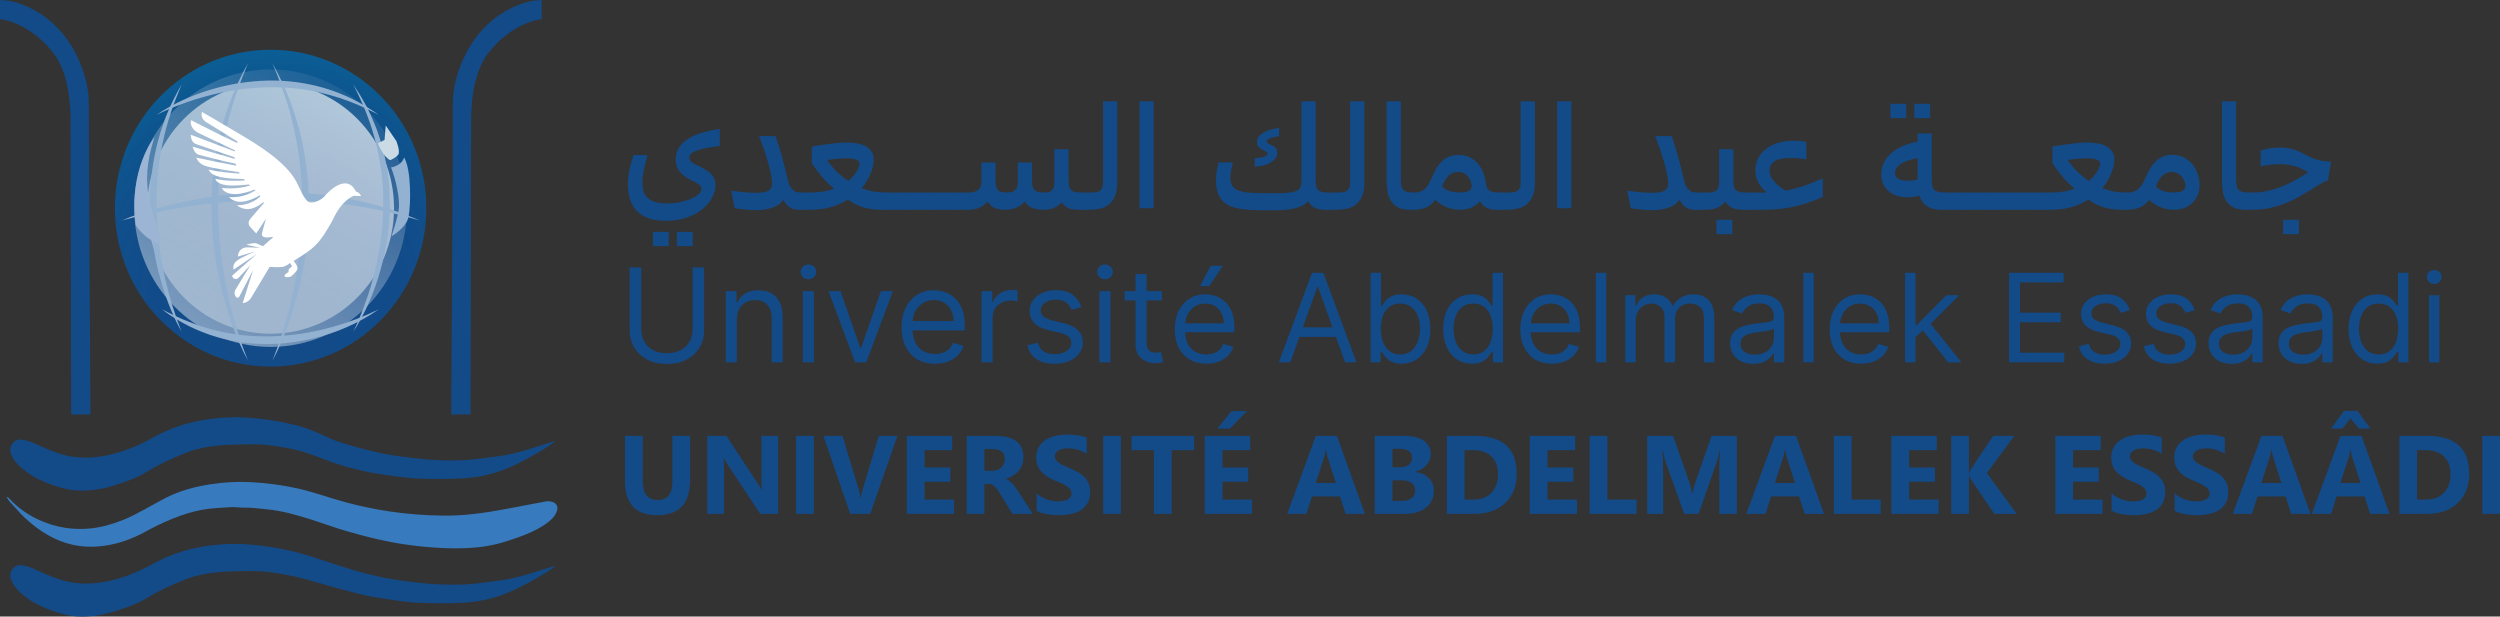 <svg xmlns="http://www.w3.org/2000/svg" width="296" height="73" viewBox="0 0 296 73" fill="none">
<rect x="0" y="0" width="296" height="73" fill="#333333" stroke="none"/>
<path d="M32.04 43.404C42.223 43.404 50.477 35.006 50.477 24.647C50.477 14.289 42.223 5.891 32.04 5.891C21.858 5.891 13.603 14.289 13.603 24.647C13.603 35.006 21.858 43.404 32.04 43.404Z" fill="url(#paint0_radial_229_15)"/>
<path d="M32.04 41.074C40.958 41.074 48.188 33.72 48.188 24.647C48.188 15.575 40.958 8.22 32.04 8.22C23.122 8.22 15.893 15.575 15.893 24.647C15.893 33.72 23.122 41.074 32.04 41.074Z" fill="url(#paint1_linear_229_15)"/>
<path d="M32.04 39.513C40.111 39.513 46.653 32.857 46.653 24.647C46.653 16.437 40.111 9.782 32.04 9.782C23.97 9.782 17.428 16.437 17.428 24.647C17.428 32.857 23.97 39.513 32.04 39.513Z" fill="url(#paint2_linear_229_15)"/>
<path d="M18.529 13.593C22.418 11.008 27.066 9.662 31.704 9.536C35.192 9.473 38.726 10.21 41.858 11.792C42.9 12.3 43.89 12.925 44.837 13.593C44.363 13.367 43.756 13.031 43.285 12.825C42.959 12.682 42.629 12.53 42.306 12.38C39.477 11.201 36.469 10.476 33.415 10.357C28.301 10.134 23.147 11.367 18.529 13.593Z" fill="#93B1D0"/>
<path d="M14.407 26.103C17.18 24.943 20.122 24.189 23.068 23.627C30.825 22.202 38.987 22.401 46.522 24.883C47.587 25.242 48.648 25.654 49.677 26.103C49.295 25.993 48.416 25.75 48.057 25.641C47.515 25.498 46.97 25.368 46.427 25.222C35.914 22.71 24.812 23.338 14.407 26.103Z" fill="#93B1D0"/>
<path d="M44.84 36.629C40.183 39.868 34.157 41.297 28.562 40.536C25.188 40.054 21.889 38.699 19.178 36.629C19.691 36.871 20.178 37.15 20.694 37.38C21.011 37.519 21.334 37.672 21.651 37.815C21.762 37.861 22.118 37.998 22.239 38.044C29.522 41.061 37.854 40.024 44.84 36.629Z" fill="#93B1D0"/>
<path d="M21.497 39.277C20.253 37.071 19.401 34.655 18.767 32.2C17.447 26.956 17.349 21.321 18.868 16.111C18.943 15.866 19.054 15.44 19.146 15.198C19.319 14.696 19.593 13.895 19.809 13.41C20.279 12.231 20.867 11.104 21.501 10.018C21.02 11.187 20.534 12.344 20.168 13.546C17.421 21.906 18.31 31.176 21.497 39.277Z" fill="#93B1D0"/>
<path d="M41.835 39.277C44.001 34.715 45.271 29.678 45.379 24.607C45.464 20.497 44.657 16.384 43.053 12.606C42.691 11.755 42.25 10.845 41.835 10.014L42.358 10.815C42.756 11.413 43.093 12.055 43.442 12.682C43.592 12.992 43.815 13.457 43.962 13.769C44.099 14.045 44.396 14.806 44.52 15.105C44.703 15.53 44.843 16.035 44.997 16.477C45.101 16.769 45.307 17.56 45.399 17.876C45.48 18.142 45.546 18.547 45.611 18.823C46.258 21.826 46.3 24.966 45.892 28.01C45.294 31.987 44.004 35.904 41.835 39.277Z" fill="#93B1D0"/>
<path d="M29.365 42.722C27.928 40.041 26.942 37.13 26.214 34.173C25.58 31.575 25.204 28.904 25.08 26.232C25.041 25.325 25.031 24.259 25.057 23.358C25.077 22.943 25.103 22.335 25.126 21.923C25.24 20.305 25.462 18.677 25.779 17.085C26.481 13.729 27.677 10.456 29.365 7.486C28.441 9.656 27.641 11.885 27.063 14.174C25.805 19.188 25.524 24.438 26.109 29.575C26.615 34.07 27.687 38.526 29.365 42.722Z" fill="#93B1D0"/>
<path d="M32.249 42.722C33.925 38.523 34.996 34.07 35.506 29.571C36.1 24.342 35.806 18.992 34.48 13.899C33.918 11.706 33.138 9.569 32.249 7.483C33.935 10.453 35.133 13.726 35.836 17.082C36.152 18.673 36.374 20.301 36.489 21.919C36.508 22.331 36.538 22.943 36.557 23.355C36.583 24.252 36.574 25.325 36.534 26.229C36.41 28.904 36.035 31.572 35.401 34.17C34.673 37.13 33.686 40.044 32.249 42.722Z" fill="#93B1D0"/>
<path d="M45.67 14.855L45.532 16.56L44.745 16.979C44.745 16.979 45.363 18.58 46.199 18.962C46.231 18.962 46.901 18.667 47.156 18.301C47.414 17.936 46.934 16.716 46.934 16.716L45.67 14.855Z" fill="#CADBE5"/>
<path d="M47.845 18.63C47.845 18.63 47.675 19.57 46.287 19.829C46.408 19.969 47.332 22.694 47.234 24.544C47.179 25.591 46.356 27.973 46.356 27.973C46.356 27.973 48.152 26.98 48.39 25.588C48.632 24.199 48.733 20.198 47.845 18.63Z" fill="#93B1D0"/>
<path d="M18.284 16.248C18.284 16.248 15.174 20.042 16.066 26.654C16.066 26.654 17.091 28.428 19.178 28.95C18.254 24.946 16.268 22.474 18.284 16.248Z" fill="#9DB5D4"/>
<path d="M64.136 0V2.276C64.133 2.276 64.126 2.276 64.123 2.276C63.836 2.293 63.548 2.352 63.271 2.432C60.122 3.313 58.045 5.894 57.532 6.669C55.625 9.536 55.785 14.002 55.782 15.145C55.778 17.73 55.729 42.257 55.713 49.069H53.423C53.423 49.069 53.649 13.397 53.619 12.261C53.551 9.473 55.301 3.02 61.321 0.608C62.212 0.246 62.921 0.05 64.136 0Z" fill="#134A88"/>
<path d="M0 1.60208e-07V2.276C0.003 2.276 0.01 2.276 0.013 2.276C0.3 2.293 0.588 2.352 0.866 2.432C4.014 3.313 6.091 5.894 6.604 6.669C8.511 9.536 8.351 14.002 8.355 15.145C8.358 17.73 8.407 42.257 8.423 49.069H10.713C10.713 49.069 10.487 13.397 10.517 12.261C10.585 9.473 8.835 3.02 2.815 0.608C1.924 0.246 1.215 0.05 0 1.60208e-07Z" fill="#134A88"/>
<path d="M65.292 59.389C65.025 59.319 64.753 59.346 64.489 59.395C62.964 59.681 61.438 59.974 59.91 60.263C57.421 60.734 54.919 61.087 52.378 61.05C50.275 61.02 48.188 60.864 46.104 60.552C44.363 60.289 42.648 59.934 40.95 59.475C39.026 58.957 37.152 58.259 35.202 57.824C33.347 57.412 31.472 57.176 29.581 57.08C28.066 57.003 26.553 57.096 25.051 57.319C23.166 57.598 21.334 58.076 19.619 58.95C18.081 59.734 16.19 60.92 14.576 61.562C13.286 62.073 11.96 62.456 10.585 62.578C9.661 62.662 8.724 62.635 7.799 62.505C6.702 62.349 5.644 62.017 4.635 61.562C3.335 60.977 2.175 60.166 1.186 59.116C1.084 59.01 1.003 58.87 0.787 58.814C0.898 59.03 0.963 59.196 1.091 59.332C1.728 60.003 2.309 60.724 2.992 61.356C4.034 62.323 5.164 63.14 6.444 63.755C8.345 64.662 10.344 64.914 12.392 64.615C14.087 64.369 15.7 63.791 17.212 62.954C19.169 61.871 21.644 60.784 23.842 60.376C25.002 60.16 26.181 60.116 27.354 60.047C27.902 60.013 28.457 60.126 28.993 60.106C29.8 60.077 30.584 60.223 31.377 60.282C32.491 60.366 33.588 60.592 34.673 60.877C36.244 61.289 37.782 61.818 39.32 62.339C40.401 62.708 41.502 63.027 42.609 63.323C43.958 63.688 45.317 63.997 46.692 64.253C47.61 64.422 52.813 65.313 57.189 64.725C58.505 64.549 59.786 64.177 61.043 63.731C62.265 63.3 63.467 62.828 64.544 62.083C65.1 61.701 65.616 61.276 65.893 60.625C66.155 60.017 65.929 59.552 65.292 59.389Z" fill="#377ABE"/>
<path d="M59.188 68.725C57.784 68.898 56.382 69.141 54.971 69.197C53.423 69.257 51.869 69.227 50.317 69.078C49.011 68.951 47.708 68.785 46.414 68.569C44.402 68.234 42.43 67.695 40.483 67.084C38.804 66.559 37.158 65.934 35.453 65.483C33.37 64.931 31.256 64.575 29.111 64.439C27.344 64.329 25.58 64.449 23.833 64.751C21.824 65.097 19.913 65.768 18.133 66.752C16.549 67.626 14.91 68.32 13.156 68.732C11.379 69.151 9.592 69.247 7.806 68.818C6.64 68.539 5.549 68.051 4.461 67.552C3.805 67.25 3.158 66.951 2.397 66.918C1.597 66.881 0.996 67.785 1.277 68.553C1.613 69.483 2.29 70.111 3.028 70.669C3.981 71.387 5.04 71.918 6.173 72.307C7.051 72.609 7.943 72.882 8.858 72.962C10.432 73.095 11.986 72.875 13.495 72.4C14.779 71.998 16.082 71.586 17.235 70.888C18.76 69.971 20.348 69.22 21.997 68.586C23.718 67.925 25.524 67.709 27.344 67.656C28.99 67.609 30.636 67.536 32.282 67.782C33.134 67.908 33.977 68.058 34.816 68.244C37.011 68.735 39.134 69.48 41.319 70.011C42.279 70.244 43.23 70.529 44.203 70.679C45.127 70.822 46.052 70.981 46.979 71.104C47.926 71.234 48.883 71.354 49.831 71.38C51.637 71.437 53.446 71.457 55.252 71.334C56.503 71.247 57.718 71.001 58.907 70.623C60.563 70.098 62.092 69.28 63.594 68.423C64.309 68.014 65.018 67.586 65.756 67.021C65.616 67.041 65.567 67.044 65.518 67.057C63.421 67.669 61.376 68.456 59.188 68.725Z" fill="#134A88"/>
<path d="M59.198 53.986C57.793 54.166 56.395 54.418 54.981 54.478C53.433 54.548 51.879 54.524 50.327 54.378C49.017 54.259 47.714 54.099 46.421 53.89C44.406 53.564 42.433 53.036 40.483 52.434C38.801 51.916 37.145 50.893 35.44 50.447C33.353 49.906 31.24 49.56 29.094 49.438C27.327 49.334 25.564 49.464 23.816 49.776C21.811 50.132 19.904 50.813 18.127 51.803C16.546 52.687 14.913 53.388 13.159 53.807C11.382 54.232 9.599 54.338 7.809 53.92C6.643 53.647 5.549 53.162 4.458 52.67C3.798 52.371 3.152 52.076 2.391 52.046C1.591 52.013 0.996 52.92 1.277 53.687C1.617 54.617 2.296 55.242 3.037 55.794C3.994 56.508 5.056 57.033 6.189 57.415C7.068 57.714 7.963 57.983 8.877 58.056C10.451 58.183 12.006 57.953 13.515 57.472C14.799 57.063 16.095 56.644 17.248 55.943C18.767 55.016 20.354 54.259 21.997 53.617C23.715 52.946 25.521 52.72 27.34 52.66C28.983 52.607 30.633 52.524 32.279 52.76C33.131 52.883 33.974 53.026 34.813 53.209C37.008 53.687 39.147 54.833 41.332 55.352C42.292 55.581 43.246 55.86 44.219 56.006C45.144 56.142 46.068 56.299 46.996 56.418C47.946 56.541 48.9 56.658 49.847 56.681C51.653 56.727 53.463 56.737 55.269 56.604C56.52 56.511 57.731 56.259 58.92 55.873C60.573 55.339 62.098 54.518 63.597 53.651C64.312 53.239 65.018 52.807 65.753 52.238C65.616 52.262 65.563 52.262 65.514 52.278C63.424 52.906 61.383 53.707 59.198 53.986Z" fill="#134A88"/>
<path d="M42.737 23.189C42.688 23.066 42.534 22.78 42.149 22.684L42.146 22.68L41.972 22.368C40.878 20.74 38.971 22.584 38.527 23.129C38.04 23.724 37.077 24.139 36.564 23.913C35.983 23.657 35.368 22.012 35.065 21.464C33.722 19.045 30.342 17.045 28.588 15.995C28.581 15.992 28.572 15.985 28.565 15.982C26.295 14.623 23.921 13.257 23.921 13.257C23.921 13.257 23.627 13.958 24.414 14.457C25.511 15.145 27.148 16.155 28.137 16.763C28.114 16.819 28.088 16.872 28.066 16.929C26.348 16.135 22.921 14.38 22.627 14.231C22.533 14.493 22.591 14.802 22.755 15.081C22.964 15.444 23.284 15.66 23.663 15.822L27.82 17.799C27.814 17.843 27.804 17.886 27.801 17.929L22.591 15.952C22.591 15.952 22.565 16.583 22.961 16.916C23.065 17.005 23.196 17.058 23.33 17.098L27.771 18.617C27.775 18.673 27.791 18.76 27.794 18.813L22.81 17.371C22.81 17.371 22.98 18.172 23.539 18.324C24.411 18.564 26.325 19.049 27.892 19.374C27.905 19.418 27.951 19.57 27.964 19.613C27.076 19.477 23.245 18.663 23.245 18.663C23.245 18.663 23.46 19.371 24.293 19.637C25.427 19.996 27.416 20.241 28.294 20.378C28.327 20.434 28.356 20.491 28.392 20.544C27.546 20.521 26.021 20.378 24.692 20.082C24.692 20.082 24.878 20.451 25.208 20.647C25.818 21.009 27.096 21.178 28.862 21.195C28.921 21.265 28.944 21.295 29.006 21.364C28.229 21.428 26.71 21.471 25.495 21.162C25.476 21.159 25.58 21.803 26.948 21.943C27.654 22.016 28.791 21.906 29.476 21.843C29.519 21.886 29.565 21.926 29.61 21.966C28.013 22.491 26.272 22.252 26.272 22.252C26.41 22.631 26.935 22.979 27.86 22.986C28.569 22.989 29.627 22.664 30.152 22.434C30.205 22.481 30.205 22.481 30.254 22.531C30.074 22.657 29.823 22.783 29.581 22.896C28.281 23.491 27.112 23.328 27.112 23.328C27.112 23.328 27.53 23.843 28.31 23.89C29.251 23.943 30.361 23.385 30.76 23.132C30.783 23.165 30.802 23.195 30.825 23.229C29.61 24.415 28.072 24.295 28.072 24.295C28.18 24.451 28.588 24.654 29 24.734C30.087 24.943 31.191 23.913 31.191 23.913C31.211 23.956 31.227 23.999 31.243 24.046C30.838 24.534 29.663 25.847 29.548 26.033C29.447 26.196 29.427 26.349 29.441 26.475C29.457 26.624 29.525 26.764 29.63 26.873L30.339 27.638L31.485 25.89L31.028 27.588C30.976 27.774 31.015 27.897 31.103 27.977C31.11 27.983 31.119 27.99 31.126 27.997C31.446 28.242 32.288 28.036 32.288 28.036L32.308 28.11L31.132 29.159L30.74 28.983L30.714 28.97L30.329 28.797C29.924 28.741 29.14 28.97 29.14 28.97L30.567 29.286L30.597 29.292L30.825 29.342C30.825 29.342 30.727 29.339 30.577 29.329C30.567 29.329 30.554 29.329 30.544 29.329C30.198 29.312 29.61 29.289 29.212 29.289C28.64 29.289 28.17 29.764 28.177 30.346C28.177 30.366 28.177 30.375 28.177 30.375L30.316 29.738C30.316 29.738 28.454 30.482 27.961 30.944C27.468 31.405 27.654 31.924 27.654 31.924L30.019 30.332L30.077 30.293L30.407 30.056L30.009 30.419L29.937 30.485L27.491 32.632C27.507 32.884 27.713 33.04 27.922 33.04C28.033 33.04 28.147 32.997 28.235 32.897C28.235 32.897 28.239 32.897 28.239 32.894L29.666 31.376C29.61 31.459 27.954 34.147 27.84 34.373C27.814 34.422 27.798 34.476 27.788 34.532C27.745 34.755 27.814 34.984 27.948 35.16C28.046 35.286 28.239 35.276 28.32 35.14L29.979 31.944L28.732 35.888C29.137 35.861 29.506 35.635 29.718 35.28L31.939 31.588C31.939 31.588 32.84 31.685 33.389 31.608C33.938 31.532 34.34 31.13 34.34 31.13L34.581 31.532L34.189 31.867L34.163 32.186L33.719 32.539C33.536 32.994 34.425 32.755 34.425 32.755C34.425 32.755 35.107 32.213 35.212 31.857C35.313 31.505 34.761 30.894 34.761 30.894C37.269 29.359 37.798 28.907 39.389 26.059C40.467 23.64 41.874 23.185 41.874 23.185L42.743 23.205L42.737 23.189Z" fill="white"/>
<path d="M76.667 18.361C76.566 18.728 76.476 19.064 76.397 19.371C76.324 19.671 76.263 19.952 76.212 20.214C76.161 20.47 76.122 20.712 76.094 20.94C76.072 21.162 76.06 21.382 76.06 21.599C76.06 21.916 76.094 22.225 76.161 22.526C76.229 22.821 76.366 23.085 76.574 23.319C76.782 23.547 77.077 23.733 77.459 23.878C77.841 24.017 78.344 24.087 78.968 24.087C79.507 24.087 80.021 24.037 80.51 23.936C81.004 23.831 81.44 23.697 81.816 23.536C82.192 23.369 82.493 23.183 82.718 22.977C82.942 22.765 83.055 22.554 83.055 22.342C83.055 22.225 83.018 22.12 82.945 22.025C82.872 21.93 82.771 21.844 82.642 21.766C82.518 21.683 82.372 21.602 82.204 21.524C82.041 21.441 81.869 21.352 81.69 21.257C81.442 21.129 81.215 20.99 81.007 20.84C80.805 20.684 80.628 20.511 80.476 20.322C80.33 20.133 80.215 19.922 80.131 19.688C80.046 19.448 80.004 19.179 80.004 18.878C80.004 18.372 80.125 17.918 80.367 17.517C80.614 17.117 80.962 16.769 81.412 16.474C81.867 16.174 82.414 15.926 83.055 15.731C83.701 15.531 84.426 15.375 85.229 15.264V17.275C84.656 17.353 84.145 17.434 83.695 17.517C83.246 17.601 82.867 17.698 82.558 17.81C82.249 17.921 82.013 18.049 81.85 18.194C81.692 18.333 81.614 18.497 81.614 18.686C81.614 18.803 81.645 18.906 81.707 18.995C81.768 19.084 81.858 19.17 81.976 19.254C82.094 19.337 82.237 19.421 82.406 19.504C82.575 19.588 82.763 19.679 82.971 19.78C83.251 19.919 83.499 20.061 83.712 20.205C83.931 20.344 84.114 20.5 84.26 20.673C84.406 20.84 84.516 21.026 84.589 21.232C84.667 21.438 84.707 21.674 84.707 21.942C84.707 22.27 84.645 22.604 84.521 22.943C84.403 23.277 84.226 23.6 83.99 23.912C83.76 24.223 83.473 24.515 83.131 24.788C82.794 25.061 82.406 25.297 81.968 25.497C81.535 25.698 81.055 25.856 80.527 25.973C80.004 26.09 79.44 26.148 78.833 26.148C78.001 26.148 77.299 26.04 76.726 25.823C76.159 25.606 75.698 25.303 75.344 24.913C74.99 24.529 74.734 24.073 74.577 23.544C74.425 23.01 74.35 22.426 74.35 21.791C74.35 21.235 74.409 20.675 74.526 20.113C74.644 19.551 74.805 18.967 75.007 18.361H76.667ZM79.178 29.145H77.308V27.451H79.178V29.145ZM82.018 29.145H80.147V27.451H82.018V29.145Z" fill="#134A88"/>
<path d="M86.577 22.584C87.19 22.662 87.737 22.723 88.221 22.768C88.71 22.807 89.148 22.826 89.535 22.826C89.929 22.826 90.246 22.801 90.488 22.751C90.735 22.695 90.926 22.618 91.061 22.517C91.195 22.417 91.285 22.292 91.33 22.142C91.381 21.986 91.406 21.808 91.406 21.608C91.406 21.352 91.364 21.02 91.28 20.614C91.195 20.208 91.083 19.76 90.943 19.27C90.808 18.781 90.648 18.263 90.462 17.718C90.277 17.172 90.083 16.636 89.881 16.107H91.828C92.148 17.042 92.415 17.904 92.628 18.695C92.842 19.485 93.03 20.236 93.193 20.948C93.243 21.154 93.297 21.366 93.353 21.583C93.415 21.8 93.502 22 93.614 22.184C93.727 22.362 93.875 22.509 94.061 22.626C94.252 22.737 94.499 22.793 94.802 22.793V24.838H94.566C94.387 24.838 94.212 24.819 94.044 24.78C93.875 24.741 93.715 24.677 93.564 24.588C93.412 24.498 93.269 24.379 93.134 24.229C93.004 24.078 92.889 23.895 92.788 23.678H92.746C92.578 23.912 92.373 24.106 92.131 24.262C91.895 24.412 91.634 24.535 91.347 24.629C91.066 24.718 90.766 24.782 90.445 24.821C90.131 24.86 89.808 24.88 89.476 24.88C89.156 24.88 88.78 24.86 88.347 24.821C87.915 24.788 87.459 24.732 86.982 24.654L86.577 22.584Z" fill="#134A88"/>
<path d="M96.117 17.359C96.387 17.309 96.69 17.256 97.027 17.2C97.37 17.145 97.724 17.095 98.089 17.05C98.454 17 98.822 16.958 99.193 16.925C99.564 16.892 99.918 16.875 100.255 16.875C100.592 16.875 100.946 16.9 101.317 16.95C101.693 17 102.038 17.097 102.353 17.242C102.673 17.387 102.935 17.593 103.137 17.86C103.345 18.127 103.449 18.48 103.449 18.92C103.449 19.142 103.418 19.393 103.356 19.671C103.294 19.944 103.204 20.228 103.086 20.523C102.968 20.817 102.819 21.115 102.64 21.416C102.465 21.716 102.263 22.003 102.033 22.275C102.454 22.448 102.895 22.579 103.356 22.668C103.817 22.751 104.328 22.793 104.89 22.793V24.838H104.325C103.567 24.838 102.859 24.741 102.201 24.546C101.544 24.346 100.946 24.045 100.406 23.644H100.356C99.783 24.012 99.126 24.304 98.384 24.521C97.648 24.732 96.797 24.838 95.831 24.838H94.802C94.606 24.838 94.46 24.746 94.364 24.562C94.263 24.373 94.212 24.123 94.212 23.811C94.212 23.505 94.263 23.26 94.364 23.077C94.46 22.887 94.606 22.793 94.802 22.793H95.915C96.505 22.793 97.027 22.754 97.482 22.676C97.943 22.598 98.364 22.49 98.746 22.351C98.229 21.905 97.76 21.438 97.339 20.948C96.918 20.459 96.51 19.919 96.117 19.329V17.359ZM97.971 19.02C98.308 19.493 98.676 19.927 99.075 20.322C99.474 20.712 99.921 21.076 100.415 21.416H100.449C100.656 21.249 100.842 21.068 101.005 20.873C101.173 20.678 101.314 20.489 101.426 20.305C101.538 20.116 101.623 19.944 101.679 19.788C101.741 19.627 101.772 19.496 101.772 19.396C101.772 19.156 101.631 18.989 101.35 18.895C101.075 18.795 100.69 18.744 100.196 18.744C99.847 18.744 99.474 18.764 99.075 18.803C98.682 18.836 98.314 18.884 97.971 18.945V19.02Z" fill="#134A88"/>
<path d="M104.898 24.838C104.701 24.838 104.555 24.746 104.46 24.562C104.359 24.373 104.308 24.123 104.308 23.811C104.308 23.505 104.359 23.26 104.46 23.077C104.555 22.887 104.701 22.793 104.898 22.793H107.78V24.838H104.898Z" fill="#134A88"/>
<path d="M107.78 24.838C107.584 24.838 107.438 24.746 107.342 24.562C107.241 24.373 107.19 24.123 107.19 23.811C107.19 23.505 107.241 23.26 107.342 23.077C107.438 22.887 107.584 22.793 107.78 22.793H110.662V24.838H107.78Z" fill="#134A88"/>
<path d="M110.662 24.838C110.466 24.838 110.32 24.746 110.224 24.562C110.123 24.373 110.072 24.123 110.072 23.811C110.072 23.505 110.123 23.26 110.224 23.077C110.32 22.887 110.466 22.793 110.662 22.793H113.544V24.838H110.662Z" fill="#134A88"/>
<path d="M117.868 19.237V21.015C117.868 21.321 117.876 21.585 117.893 21.808C117.915 22.031 117.969 22.217 118.053 22.367C118.137 22.512 118.264 22.62 118.432 22.693C118.606 22.759 118.842 22.793 119.14 22.793C119.314 22.793 119.483 22.782 119.646 22.759C119.814 22.732 119.96 22.676 120.084 22.593C120.213 22.504 120.317 22.378 120.396 22.217C120.474 22.056 120.514 21.839 120.514 21.566V19.237H122.191V20.99C122.191 21.302 122.199 21.572 122.216 21.8C122.238 22.022 122.295 22.209 122.385 22.359C122.474 22.504 122.609 22.612 122.789 22.684C122.974 22.757 123.23 22.793 123.556 22.793C123.741 22.793 123.913 22.782 124.07 22.759C124.227 22.732 124.362 22.676 124.474 22.593C124.587 22.509 124.674 22.387 124.736 22.225C124.803 22.064 124.837 21.844 124.837 21.566V17.668H126.514V20.94C126.514 21.252 126.522 21.524 126.539 21.758C126.556 21.992 126.609 22.186 126.699 22.342C126.795 22.492 126.938 22.607 127.129 22.684C127.326 22.757 127.601 22.793 127.955 22.793V24.838H127.652C127.174 24.838 126.781 24.771 126.472 24.638C126.168 24.498 125.918 24.273 125.722 23.962H125.688C125.548 24.14 125.39 24.284 125.216 24.396C125.048 24.507 124.871 24.596 124.685 24.663C124.5 24.73 124.309 24.774 124.112 24.796C123.921 24.824 123.73 24.838 123.539 24.838C123.314 24.838 123.092 24.821 122.873 24.788C122.66 24.76 122.458 24.71 122.267 24.638C122.081 24.565 121.907 24.468 121.744 24.346C121.587 24.218 121.452 24.062 121.34 23.878H121.306C121.154 24.062 120.983 24.215 120.792 24.337C120.606 24.46 120.415 24.56 120.219 24.638C120.022 24.71 119.823 24.76 119.62 24.788C119.418 24.821 119.23 24.838 119.056 24.838C118.528 24.838 118.095 24.763 117.758 24.613C117.421 24.462 117.151 24.218 116.949 23.878H116.915C116.758 24.062 116.587 24.215 116.401 24.337C116.216 24.46 116.022 24.56 115.82 24.638C115.623 24.71 115.424 24.76 115.221 24.788C115.025 24.821 114.837 24.838 114.657 24.838H113.544C113.348 24.838 113.202 24.746 113.106 24.562C113.005 24.373 112.955 24.123 112.955 23.811C112.955 23.505 113.005 23.26 113.106 23.077C113.202 22.887 113.348 22.793 113.544 22.793H114.741C114.887 22.793 115.044 22.779 115.213 22.751C115.387 22.718 115.547 22.657 115.693 22.568C115.839 22.479 115.96 22.356 116.056 22.2C116.151 22.039 116.199 21.827 116.199 21.566V19.237H117.868Z" fill="#134A88"/>
<path d="M132.278 12V21.624C132.278 22.292 132.185 22.835 132 23.252C131.815 23.669 131.57 23.995 131.267 24.229C130.963 24.462 130.615 24.621 130.222 24.704C129.834 24.794 129.435 24.838 129.025 24.838H127.955C127.758 24.838 127.612 24.746 127.517 24.562C127.416 24.373 127.365 24.123 127.365 23.811C127.365 23.505 127.416 23.26 127.517 23.077C127.612 22.887 127.758 22.793 127.955 22.793H129.109C129.345 22.793 129.556 22.782 129.741 22.759C129.927 22.737 130.081 22.684 130.205 22.601C130.334 22.517 130.433 22.395 130.5 22.234C130.567 22.067 130.601 21.844 130.601 21.566V12H132.278Z" fill="#134A88"/>
<path d="M134.916 24.654V12H136.593V24.654H134.916Z" fill="#134A88"/>
<path d="M148.568 18.728C149.579 18.672 150.085 18.489 150.085 18.177C150.085 18.132 150.051 18.079 149.984 18.018C149.916 17.952 149.781 17.874 149.579 17.785C149.338 17.673 149.149 17.543 149.014 17.392C148.885 17.242 148.821 17.039 148.821 16.783C148.821 16.56 148.891 16.357 149.031 16.174C149.172 15.99 149.363 15.831 149.604 15.698C149.846 15.559 150.124 15.442 150.439 15.347C150.759 15.253 151.096 15.18 151.45 15.13V16.132C150.933 16.199 150.557 16.285 150.321 16.391C150.09 16.491 149.975 16.61 149.975 16.75C149.975 16.816 150.015 16.883 150.093 16.95C150.172 17.011 150.332 17.092 150.574 17.192C150.798 17.292 150.964 17.409 151.071 17.543C151.183 17.676 151.239 17.865 151.239 18.11C151.239 18.294 151.183 18.477 151.071 18.661C150.964 18.839 150.801 19.006 150.582 19.162C150.363 19.312 150.085 19.44 149.748 19.546C149.416 19.646 149.023 19.707 148.568 19.73V18.728ZM145.955 19.229C145.916 19.412 145.88 19.585 145.846 19.746C145.812 19.902 145.784 20.052 145.762 20.197C145.739 20.336 145.719 20.472 145.703 20.606C145.691 20.739 145.686 20.879 145.686 21.023C145.686 21.157 145.691 21.285 145.703 21.407C145.719 21.524 145.748 21.638 145.787 21.75C145.826 21.855 145.88 21.958 145.947 22.058C146.02 22.153 146.113 22.242 146.225 22.326C146.371 22.437 146.554 22.529 146.773 22.601C146.992 22.673 147.264 22.732 147.59 22.776C147.922 22.815 148.318 22.843 148.779 22.86C149.239 22.871 149.79 22.876 150.43 22.876C151.138 22.876 151.725 22.865 152.192 22.843C152.663 22.821 153.04 22.765 153.321 22.676C153.607 22.581 153.807 22.44 153.919 22.25C154.037 22.056 154.096 21.788 154.096 21.449V12H155.773V20.99C155.773 21.302 155.782 21.572 155.798 21.8C155.815 22.022 155.869 22.209 155.958 22.359C156.054 22.504 156.197 22.612 156.388 22.684C156.585 22.757 156.86 22.793 157.214 22.793V24.838H156.877C156.377 24.838 155.967 24.757 155.647 24.596C155.326 24.434 155.082 24.184 154.914 23.845H154.863C154.627 24.095 154.343 24.293 154.012 24.437C153.686 24.576 153.324 24.679 152.925 24.746C152.526 24.819 152.096 24.863 151.635 24.88C151.18 24.896 150.706 24.905 150.211 24.905C149.655 24.905 149.118 24.896 148.602 24.88C148.09 24.869 147.61 24.832 147.16 24.771C146.717 24.716 146.312 24.629 145.947 24.512C145.582 24.396 145.27 24.231 145.012 24.02C144.815 23.864 144.649 23.686 144.514 23.486C144.385 23.285 144.278 23.071 144.194 22.843C144.115 22.615 144.059 22.378 144.026 22.134C143.992 21.883 143.975 21.635 143.975 21.391C143.975 21.012 144.003 20.645 144.059 20.289C144.115 19.933 144.189 19.579 144.278 19.229H145.955Z" fill="#134A88"/>
<path d="M161.537 12V21.624C161.537 22.292 161.445 22.835 161.259 23.252C161.074 23.669 160.829 23.995 160.526 24.229C160.223 24.462 159.874 24.621 159.481 24.704C159.093 24.794 158.695 24.838 158.284 24.838H157.214C157.018 24.838 156.871 24.746 156.776 24.562C156.675 24.373 156.624 24.123 156.624 23.811C156.624 23.505 156.675 23.26 156.776 23.077C156.871 22.887 157.018 22.793 157.214 22.793H158.369C158.605 22.793 158.815 22.782 159.001 22.759C159.186 22.737 159.341 22.684 159.464 22.601C159.593 22.517 159.692 22.395 159.759 22.234C159.827 22.067 159.86 21.844 159.86 21.566V12H161.537Z" fill="#134A88"/>
<path d="M165.86 12V20.99C165.86 21.318 165.872 21.596 165.894 21.825C165.917 22.053 165.976 22.239 166.071 22.384C166.172 22.523 166.318 22.626 166.509 22.693C166.7 22.759 166.964 22.793 167.301 22.793V24.838H166.973C166.4 24.838 165.931 24.749 165.565 24.571C165.206 24.387 164.922 24.142 164.714 23.836C164.512 23.53 164.372 23.174 164.293 22.768C164.22 22.362 164.183 21.933 164.183 21.482V12H165.86Z" fill="#134A88"/>
<path d="M172.712 18.335C172.987 18.335 173.245 18.369 173.487 18.436C173.729 18.497 173.948 18.583 174.144 18.695C174.347 18.8 174.526 18.925 174.684 19.07C174.847 19.215 174.987 19.365 175.105 19.521C175.375 19.883 175.566 20.244 175.678 20.606C175.796 20.962 175.878 21.307 175.923 21.641C175.945 21.802 175.976 21.955 176.015 22.1C176.06 22.239 176.133 22.362 176.234 22.467C176.335 22.568 176.479 22.648 176.664 22.709C176.85 22.765 177.094 22.793 177.397 22.793V24.838H177.17C176.72 24.838 176.341 24.763 176.032 24.613C175.723 24.462 175.459 24.212 175.24 23.861H175.198C174.928 24.167 174.597 24.407 174.203 24.579C173.816 24.752 173.363 24.838 172.847 24.838C172.554 24.838 172.271 24.807 171.995 24.746C171.72 24.685 171.459 24.604 171.212 24.504C170.965 24.398 170.734 24.273 170.521 24.128C170.307 23.984 170.116 23.828 169.948 23.661C169.627 24.095 169.251 24.401 168.818 24.579C168.386 24.752 167.911 24.838 167.394 24.838H167.31C167.113 24.838 166.967 24.746 166.872 24.562C166.771 24.373 166.72 24.123 166.72 23.811C166.72 23.505 166.771 23.26 166.872 23.077C166.967 22.887 167.113 22.793 167.31 22.793H167.453C167.807 22.793 168.102 22.732 168.338 22.609C168.574 22.481 168.768 22.323 168.92 22.134C169.077 21.939 169.206 21.727 169.307 21.499C169.414 21.265 169.515 21.046 169.611 20.84C169.751 20.523 169.908 20.214 170.082 19.913C170.257 19.613 170.464 19.346 170.706 19.112C170.948 18.878 171.231 18.692 171.557 18.553C171.883 18.408 172.268 18.335 172.712 18.335ZM170.748 22.1C170.99 22.328 171.279 22.501 171.616 22.618C171.953 22.729 172.369 22.785 172.863 22.785C173.049 22.785 173.223 22.773 173.386 22.751C173.554 22.729 173.701 22.69 173.824 22.634C173.953 22.573 174.054 22.495 174.128 22.401C174.206 22.3 174.245 22.172 174.245 22.017C174.245 21.894 174.217 21.738 174.161 21.549C174.105 21.36 174.012 21.176 173.883 20.998C173.76 20.82 173.594 20.67 173.386 20.547C173.178 20.419 172.925 20.355 172.627 20.355C172.386 20.355 172.17 20.4 171.979 20.489C171.788 20.573 171.616 20.692 171.465 20.848C171.313 21.004 171.178 21.188 171.06 21.399C170.942 21.61 170.838 21.844 170.748 22.1Z" fill="#134A88"/>
<path d="M181.729 12V21.624C181.729 22.292 181.636 22.835 181.451 23.252C181.265 23.669 181.021 23.995 180.718 24.229C180.414 24.462 180.066 24.621 179.673 24.704C179.285 24.794 178.886 24.838 178.476 24.838H177.406C177.209 24.838 177.063 24.746 176.967 24.562C176.866 24.373 176.816 24.123 176.816 23.811C176.816 23.505 176.866 23.26 176.967 23.077C177.063 22.887 177.209 22.793 177.406 22.793H178.56C178.796 22.793 179.007 22.782 179.192 22.759C179.378 22.737 179.532 22.684 179.656 22.601C179.785 22.517 179.883 22.395 179.951 22.234C180.018 22.067 180.052 21.844 180.052 21.566V12H181.729Z" fill="#134A88"/>
<path d="M184.367 24.654V12H186.044V24.654H184.367Z" fill="#134A88"/>
<path d="M192.676 22.584C193.288 22.662 193.836 22.723 194.319 22.768C194.808 22.807 195.246 22.826 195.634 22.826C196.027 22.826 196.344 22.801 196.586 22.751C196.833 22.695 197.024 22.618 197.159 22.517C197.294 22.417 197.384 22.292 197.429 22.142C197.479 21.986 197.505 21.808 197.505 21.608C197.505 21.352 197.462 21.02 197.378 20.614C197.294 20.208 197.182 19.76 197.041 19.27C196.906 18.781 196.746 18.263 196.561 17.718C196.375 17.172 196.181 16.636 195.979 16.107H197.926C198.246 17.042 198.513 17.904 198.727 18.695C198.94 19.485 199.128 20.236 199.291 20.948C199.342 21.154 199.395 21.366 199.451 21.583C199.513 21.8 199.6 22 199.712 22.184C199.825 22.362 199.974 22.509 200.159 22.626C200.35 22.737 200.597 22.793 200.901 22.793V24.838H200.665C200.485 24.838 200.311 24.819 200.142 24.78C199.974 24.741 199.814 24.677 199.662 24.588C199.51 24.498 199.367 24.379 199.232 24.229C199.103 24.078 198.988 23.895 198.887 23.678H198.844C198.676 23.912 198.471 24.106 198.229 24.262C197.993 24.412 197.732 24.535 197.446 24.629C197.165 24.718 196.864 24.782 196.544 24.821C196.229 24.86 195.906 24.88 195.575 24.88C195.255 24.88 194.878 24.86 194.445 24.821C194.013 24.788 193.558 24.732 193.08 24.654L192.676 22.584Z" fill="#134A88"/>
<path d="M205.224 20.99C205.224 21.302 205.232 21.572 205.249 21.8C205.266 22.022 205.319 22.209 205.409 22.359C205.505 22.504 205.648 22.612 205.839 22.684C206.036 22.757 206.311 22.793 206.665 22.793V24.838H206.362C205.85 24.838 205.421 24.76 205.072 24.604C204.729 24.443 204.477 24.195 204.314 23.861H204.272C204.126 24.056 203.96 24.218 203.774 24.346C203.595 24.468 203.404 24.568 203.201 24.646C203.005 24.718 202.805 24.768 202.603 24.796C202.401 24.824 202.213 24.838 202.038 24.838H200.901C200.704 24.838 200.558 24.746 200.463 24.562C200.361 24.373 200.311 24.123 200.311 23.811C200.311 23.505 200.361 23.26 200.463 23.077C200.558 22.887 200.704 22.793 200.901 22.793H202.156C202.375 22.793 202.572 22.779 202.746 22.751C202.92 22.723 203.067 22.668 203.184 22.584C203.302 22.495 203.392 22.37 203.454 22.209C203.516 22.047 203.547 21.833 203.547 21.566V17.668H205.224V20.99ZM205.106 27.718H203.227V26.023H205.106V27.718Z" fill="#134A88"/>
<path d="M215.817 23.319C215.126 23.619 214.471 23.87 213.853 24.07C213.241 24.265 212.648 24.421 212.075 24.538C211.502 24.649 210.938 24.727 210.381 24.771C209.825 24.816 209.258 24.838 208.679 24.838H206.665C206.468 24.838 206.322 24.746 206.227 24.562C206.126 24.373 206.075 24.123 206.075 23.811C206.075 23.505 206.126 23.26 206.227 23.077C206.322 22.887 206.468 22.793 206.665 22.793H209.092L209.109 22.743C208.845 22.509 208.631 22.281 208.468 22.058C208.305 21.83 208.176 21.608 208.081 21.391C207.985 21.174 207.921 20.962 207.887 20.756C207.853 20.55 207.836 20.353 207.836 20.164C207.836 19.64 207.946 19.165 208.165 18.736C208.384 18.302 208.693 17.932 209.092 17.626C209.491 17.32 209.966 17.083 210.516 16.916C211.072 16.744 211.685 16.658 212.353 16.658C212.567 16.658 212.794 16.669 213.036 16.691C213.283 16.708 213.561 16.744 213.87 16.8V18.87C213.567 18.82 213.277 18.781 213.002 18.753C212.727 18.725 212.449 18.711 212.168 18.711C211.831 18.711 211.502 18.728 211.182 18.761C210.867 18.789 210.586 18.859 210.339 18.97C210.092 19.076 209.893 19.232 209.741 19.437C209.589 19.643 209.513 19.919 209.513 20.264C209.513 20.375 209.536 20.514 209.581 20.681C209.631 20.843 209.724 21.023 209.859 21.224C209.994 21.424 210.185 21.638 210.432 21.866C210.685 22.095 211.013 22.331 211.418 22.576C211.766 22.509 212.112 22.431 212.454 22.342C212.803 22.248 213.154 22.142 213.508 22.025C213.867 21.908 214.235 21.775 214.612 21.624C214.994 21.474 215.396 21.304 215.817 21.115V23.319Z" fill="#134A88"/>
<path d="M227.05 15.798H228.719V21.157C228.719 21.435 228.73 21.677 228.753 21.883C228.781 22.089 228.842 22.259 228.938 22.392C229.034 22.526 229.177 22.626 229.368 22.693C229.559 22.759 229.823 22.793 230.16 22.793V24.838H229.814C229.528 24.838 229.253 24.81 228.989 24.755C228.73 24.704 228.489 24.615 228.264 24.487C228.045 24.359 227.848 24.19 227.674 23.978C227.505 23.761 227.365 23.494 227.253 23.177C227.022 23.238 226.792 23.285 226.562 23.319C226.337 23.347 226.112 23.36 225.887 23.36C225.466 23.36 225.064 23.308 224.682 23.202C224.306 23.091 223.974 22.924 223.688 22.701C223.401 22.473 223.171 22.189 222.997 21.85C222.828 21.505 222.744 21.101 222.744 20.639C222.744 20.088 222.862 19.596 223.098 19.162C223.334 18.728 223.651 18.349 224.05 18.027C224.449 17.704 224.907 17.44 225.424 17.234C225.941 17.022 226.483 16.869 227.05 16.775V15.798ZM227.05 18.711C226.685 18.784 226.34 18.87 226.014 18.97C225.694 19.07 225.41 19.192 225.163 19.337C224.921 19.476 224.727 19.64 224.581 19.83C224.441 20.013 224.37 20.225 224.37 20.464C224.37 20.653 224.413 20.809 224.497 20.931C224.587 21.054 224.702 21.151 224.842 21.224C224.988 21.29 225.154 21.338 225.34 21.366C225.525 21.388 225.716 21.399 225.913 21.399C226.109 21.399 226.3 21.388 226.486 21.366C226.677 21.343 226.865 21.307 227.05 21.257V18.711ZM225.694 13.987H223.823V12.292H225.694V13.987ZM228.533 13.987H226.663V12.292H228.533V13.987Z" fill="#134A88"/>
<path d="M230.16 24.838C229.963 24.838 229.817 24.746 229.722 24.562C229.621 24.373 229.57 24.123 229.57 23.811C229.57 23.505 229.621 23.26 229.722 23.077C229.817 22.887 229.963 22.793 230.16 22.793H233.042V24.838H230.16Z" fill="#134A88"/>
<path d="M233.042 24.838C232.845 24.838 232.699 24.746 232.604 24.562C232.503 24.373 232.452 24.123 232.452 23.811C232.452 23.505 232.503 23.26 232.604 23.077C232.699 22.887 232.845 22.793 233.042 22.793H235.924V24.838H233.042Z" fill="#134A88"/>
<path d="M235.924 24.838C235.728 24.838 235.581 24.746 235.486 24.562C235.385 24.373 235.334 24.123 235.334 23.811C235.334 23.505 235.385 23.26 235.486 23.077C235.581 22.887 235.728 22.793 235.924 22.793H238.806V24.838H235.924Z" fill="#134A88"/>
<path d="M238.806 24.838C238.61 24.838 238.464 24.746 238.368 24.562C238.267 24.373 238.216 24.123 238.216 23.811C238.216 23.505 238.267 23.26 238.368 23.077C238.464 22.887 238.61 22.793 238.806 22.793H241.688V24.838H238.806Z" fill="#134A88"/>
<path d="M243.003 17.359C243.273 17.309 243.576 17.256 243.913 17.2C244.256 17.145 244.61 17.095 244.975 17.05C245.34 17 245.708 16.958 246.079 16.925C246.45 16.892 246.804 16.875 247.141 16.875C247.478 16.875 247.832 16.9 248.203 16.95C248.579 17 248.925 17.097 249.239 17.242C249.559 17.387 249.821 17.593 250.023 17.86C250.231 18.127 250.335 18.48 250.335 18.92C250.335 19.142 250.304 19.393 250.242 19.671C250.18 19.944 250.09 20.228 249.972 20.523C249.854 20.817 249.705 21.115 249.526 21.416C249.351 21.716 249.149 22.003 248.919 22.275C249.34 22.448 249.781 22.579 250.242 22.668C250.703 22.751 251.214 22.793 251.776 22.793V24.838H251.211C250.453 24.838 249.745 24.741 249.087 24.546C248.43 24.346 247.832 24.045 247.292 23.644H247.242C246.669 24.012 246.012 24.304 245.27 24.521C244.534 24.732 243.683 24.838 242.716 24.838H241.688C241.492 24.838 241.346 24.746 241.25 24.562C241.149 24.373 241.098 24.123 241.098 23.811C241.098 23.505 241.149 23.26 241.25 23.077C241.346 22.887 241.492 22.793 241.688 22.793H242.801C243.391 22.793 243.913 22.754 244.368 22.676C244.829 22.598 245.25 22.49 245.632 22.351C245.115 21.905 244.646 21.438 244.225 20.948C243.804 20.459 243.396 19.919 243.003 19.329V17.359ZM244.857 19.02C245.194 19.493 245.562 19.927 245.961 20.322C246.36 20.712 246.806 21.076 247.301 21.416H247.335C247.542 21.249 247.728 21.068 247.891 20.873C248.059 20.678 248.2 20.489 248.312 20.305C248.424 20.116 248.509 19.944 248.565 19.788C248.627 19.627 248.658 19.496 248.658 19.396C248.658 19.156 248.517 18.989 248.236 18.895C247.961 18.795 247.576 18.744 247.082 18.744C246.733 18.744 246.36 18.764 245.961 18.803C245.568 18.836 245.2 18.884 244.857 18.945V19.02Z" fill="#134A88"/>
<path d="M257.194 18.335C257.739 18.335 258.214 18.447 258.619 18.669C259.023 18.886 259.36 19.168 259.63 19.512C259.9 19.858 260.099 20.239 260.228 20.656C260.363 21.073 260.43 21.482 260.43 21.883C260.43 22.295 260.36 22.682 260.22 23.043C260.085 23.399 259.885 23.711 259.621 23.978C259.357 24.245 259.034 24.457 258.652 24.613C258.276 24.763 257.849 24.838 257.371 24.838C257.074 24.838 256.787 24.807 256.512 24.746C256.237 24.685 255.975 24.604 255.728 24.504C255.486 24.398 255.256 24.273 255.037 24.128C254.824 23.984 254.63 23.828 254.456 23.661C254.135 24.095 253.75 24.401 253.301 24.579C252.857 24.752 252.38 24.838 251.868 24.838H251.784C251.587 24.838 251.441 24.746 251.346 24.562C251.245 24.373 251.194 24.123 251.194 23.811C251.194 23.505 251.245 23.26 251.346 23.077C251.441 22.887 251.587 22.793 251.784 22.793H251.927C252.281 22.793 252.576 22.732 252.812 22.609C253.054 22.481 253.253 22.323 253.411 22.134C253.574 21.939 253.708 21.727 253.815 21.499C253.922 21.271 254.023 21.051 254.118 20.84C254.259 20.528 254.416 20.222 254.59 19.922C254.77 19.621 254.978 19.354 255.214 19.12C255.456 18.886 255.736 18.697 256.057 18.553C256.383 18.408 256.762 18.335 257.194 18.335ZM255.256 22.1C255.498 22.328 255.787 22.501 256.124 22.618C256.461 22.729 256.877 22.785 257.371 22.785C257.557 22.785 257.731 22.773 257.894 22.751C258.062 22.729 258.208 22.69 258.332 22.634C258.461 22.573 258.562 22.492 258.635 22.392C258.714 22.292 258.753 22.167 258.753 22.017C258.753 21.894 258.725 21.738 258.669 21.549C258.613 21.36 258.52 21.176 258.391 20.998C258.262 20.82 258.093 20.67 257.885 20.547C257.683 20.419 257.43 20.355 257.127 20.355C256.885 20.355 256.669 20.4 256.478 20.489C256.293 20.578 256.124 20.701 255.972 20.856C255.821 21.012 255.686 21.196 255.568 21.407C255.45 21.619 255.346 21.85 255.256 22.1Z" fill="#134A88"/>
<path d="M264.762 12V20.99C264.762 21.318 264.773 21.596 264.796 21.825C264.818 22.053 264.877 22.239 264.973 22.384C265.074 22.523 265.22 22.626 265.411 22.693C265.602 22.759 265.866 22.793 266.203 22.793V24.838H265.874C265.301 24.838 264.832 24.749 264.467 24.571C264.107 24.387 263.824 24.142 263.616 23.836C263.414 23.53 263.273 23.174 263.195 22.768C263.122 22.362 263.085 21.933 263.085 21.482V12H264.762Z" fill="#134A88"/>
<path d="M267.653 17.818C268.035 17.707 268.405 17.62 268.765 17.559C269.13 17.498 269.526 17.467 269.953 17.467C270.358 17.467 270.717 17.501 271.032 17.568C271.352 17.634 271.65 17.721 271.925 17.826C272.206 17.932 272.473 18.055 272.726 18.194C272.984 18.327 273.251 18.461 273.526 18.594C273.7 18.683 273.875 18.758 274.049 18.82C274.229 18.881 274.417 18.934 274.613 18.978C274.81 19.023 275.021 19.059 275.245 19.087C275.47 19.109 275.723 19.128 276.004 19.145L275.625 21.382C275.355 21.444 275.054 21.574 274.723 21.775C274.391 21.969 274.023 22.195 273.619 22.451C273.214 22.707 272.768 22.977 272.279 23.26C271.796 23.539 271.265 23.795 270.686 24.028C270.108 24.262 269.478 24.457 268.799 24.613C268.119 24.763 267.383 24.838 266.591 24.838H266.211C266.015 24.838 265.869 24.746 265.773 24.562C265.672 24.373 265.622 24.123 265.622 23.811C265.622 23.505 265.672 23.26 265.773 23.077C265.869 22.887 266.015 22.793 266.211 22.793H266.667C267.33 22.793 267.959 22.726 268.554 22.593C269.15 22.453 269.717 22.273 270.257 22.05C270.801 21.827 271.318 21.577 271.807 21.299C272.302 21.015 272.782 20.726 273.248 20.431V20.372C272.984 20.222 272.729 20.088 272.481 19.972C272.24 19.855 271.987 19.757 271.723 19.679C271.464 19.602 271.184 19.543 270.88 19.504C270.582 19.46 270.242 19.437 269.86 19.437C269.445 19.437 269.06 19.462 268.706 19.512C268.358 19.557 268.006 19.627 267.653 19.721V17.818ZM272.195 27.718H270.316V26.023H272.195V27.718Z" fill="#134A88"/>
<path d="M81.996 31.661H83.37V39.101C83.37 39.869 83.187 40.554 82.821 41.158C82.459 41.758 81.948 42.231 81.287 42.579C80.626 42.923 79.85 43.095 78.961 43.095C78.071 43.095 77.295 42.923 76.634 42.579C75.973 42.231 75.46 41.758 75.095 41.158C74.733 40.554 74.552 39.869 74.552 39.101V31.661H75.925V38.991C75.925 39.54 76.047 40.028 76.291 40.456C76.535 40.88 76.882 41.215 77.332 41.46C77.786 41.701 78.329 41.822 78.961 41.822C79.592 41.822 80.135 41.701 80.589 41.46C81.043 41.215 81.39 40.88 81.63 40.456C81.874 40.028 81.996 39.54 81.996 38.991V31.661Z" fill="#134A88"/>
<path d="M87.242 37.828V42.897H85.935V34.47H87.198V35.787H87.309C87.508 35.359 87.811 35.015 88.217 34.756C88.623 34.492 89.148 34.361 89.79 34.361C90.366 34.361 90.87 34.478 91.302 34.712C91.734 34.942 92.07 35.293 92.31 35.765C92.55 36.233 92.67 36.826 92.67 37.543V42.897H91.363V37.63C91.363 36.968 91.19 36.453 90.843 36.083C90.496 35.71 90.019 35.524 89.414 35.524C88.996 35.524 88.623 35.613 88.295 35.792C87.97 35.972 87.713 36.233 87.525 36.577C87.337 36.921 87.242 37.338 87.242 37.828Z" fill="#134A88"/>
<path d="M95.059 42.897V34.47H96.366V42.897H95.059ZM95.724 33.066C95.469 33.066 95.249 32.98 95.064 32.808C94.884 32.636 94.793 32.429 94.793 32.188C94.793 31.947 94.884 31.74 95.064 31.568C95.249 31.396 95.469 31.31 95.724 31.31C95.978 31.31 96.196 31.396 96.377 31.568C96.562 31.74 96.654 31.947 96.654 32.188C96.654 32.429 96.562 32.636 96.377 32.808C96.196 32.98 95.978 33.066 95.724 33.066Z" fill="#134A88"/>
<path d="M105.717 34.47L102.571 42.897H101.242L98.096 34.47H99.513L101.862 41.185H101.951L104.299 34.47H105.717Z" fill="#134A88"/>
<path d="M110.705 43.073C109.885 43.073 109.178 42.893 108.583 42.535C107.992 42.173 107.536 41.668 107.215 41.021C106.898 40.37 106.739 39.613 106.739 38.749C106.739 37.886 106.898 37.126 107.215 36.467C107.536 35.805 107.983 35.29 108.556 34.92C109.132 34.547 109.804 34.361 110.572 34.361C111.015 34.361 111.452 34.434 111.884 34.58C112.316 34.726 112.71 34.964 113.064 35.293C113.419 35.619 113.701 36.05 113.912 36.588C114.122 37.126 114.227 37.788 114.227 38.574V39.123H107.669V38.003H112.898C112.898 37.528 112.802 37.104 112.61 36.731C112.422 36.358 112.152 36.063 111.801 35.847C111.454 35.632 111.044 35.524 110.572 35.524C110.051 35.524 109.601 35.652 109.22 35.908C108.844 36.16 108.554 36.489 108.351 36.895C108.148 37.301 108.046 37.736 108.046 38.201V38.947C108.046 39.583 108.157 40.123 108.378 40.566C108.604 41.004 108.916 41.339 109.314 41.569C109.713 41.796 110.177 41.91 110.705 41.91C111.048 41.91 111.358 41.862 111.635 41.767C111.916 41.668 112.158 41.522 112.361 41.328C112.564 41.13 112.721 40.886 112.831 40.593L114.094 40.944C113.961 41.368 113.738 41.741 113.424 42.063C113.11 42.381 112.723 42.63 112.261 42.809C111.799 42.985 111.281 43.073 110.705 43.073Z" fill="#134A88"/>
<path d="M116.216 42.897V34.47H117.479V35.743H117.567C117.722 35.326 118.003 34.988 118.409 34.728C118.815 34.468 119.273 34.339 119.783 34.339C119.879 34.339 119.999 34.34 120.143 34.344C120.287 34.348 120.396 34.353 120.469 34.361V35.677C120.425 35.666 120.324 35.65 120.165 35.628C120.01 35.602 119.845 35.59 119.672 35.59C119.258 35.59 118.889 35.675 118.564 35.847C118.243 36.016 117.988 36.25 117.8 36.55C117.615 36.846 117.523 37.184 117.523 37.565V42.897H116.216Z" fill="#134A88"/>
<path d="M128.045 36.358L126.871 36.687C126.797 36.493 126.688 36.304 126.544 36.122C126.404 35.935 126.212 35.782 125.968 35.661C125.724 35.54 125.412 35.48 125.032 35.48C124.511 35.48 124.077 35.599 123.73 35.836C123.387 36.071 123.215 36.368 123.215 36.731C123.215 37.053 123.333 37.307 123.57 37.493C123.806 37.68 124.175 37.835 124.677 37.959L125.94 38.267C126.701 38.45 127.268 38.729 127.641 39.106C128.014 39.479 128.2 39.96 128.2 40.549C128.2 41.032 128.06 41.463 127.779 41.844C127.502 42.224 127.115 42.524 126.616 42.743C126.118 42.963 125.538 43.073 124.877 43.073C124.009 43.073 123.291 42.886 122.722 42.513C122.154 42.14 121.794 41.595 121.642 40.878L122.883 40.571C123.001 41.025 123.224 41.365 123.553 41.591C123.885 41.818 124.319 41.931 124.855 41.931C125.464 41.931 125.948 41.803 126.306 41.547C126.668 41.288 126.849 40.977 126.849 40.615C126.849 40.322 126.745 40.077 126.539 39.88C126.332 39.678 126.014 39.529 125.586 39.43L124.168 39.101C123.389 38.918 122.816 38.634 122.451 38.25C122.089 37.863 121.908 37.378 121.908 36.797C121.908 36.321 122.043 35.9 122.312 35.535C122.586 35.169 122.957 34.882 123.426 34.673C123.898 34.465 124.434 34.361 125.032 34.361C125.874 34.361 126.535 34.544 127.015 34.909C127.499 35.275 127.842 35.758 128.045 36.358Z" fill="#134A88"/>
<path d="M130.168 42.897V34.47H131.475V42.897H130.168ZM130.832 33.066C130.578 33.066 130.358 32.98 130.173 32.808C129.992 32.636 129.902 32.429 129.902 32.188C129.902 31.947 129.992 31.74 130.173 31.568C130.358 31.396 130.578 31.31 130.832 31.31C131.087 31.31 131.305 31.396 131.486 31.568C131.671 31.74 131.763 31.947 131.763 32.188C131.763 32.429 131.671 32.636 131.486 32.808C131.305 32.98 131.087 33.066 130.832 33.066Z" fill="#134A88"/>
<path d="M137.569 34.47V35.568H133.16V34.47H137.569ZM134.445 32.451H135.752V40.483C135.752 40.849 135.806 41.123 135.913 41.306C136.024 41.485 136.164 41.606 136.334 41.668C136.507 41.727 136.69 41.756 136.882 41.756C137.026 41.756 137.144 41.749 137.237 41.734C137.329 41.716 137.403 41.701 137.458 41.69L137.724 42.853C137.635 42.886 137.512 42.919 137.353 42.952C137.194 42.989 136.993 43.007 136.749 43.007C136.38 43.007 136.018 42.928 135.664 42.771C135.313 42.614 135.021 42.374 134.788 42.052C134.56 41.73 134.445 41.324 134.445 40.834V32.451Z" fill="#134A88"/>
<path d="M142.832 43.063C142.058 43.063 141.391 42.894 140.831 42.556C140.273 42.214 139.843 41.738 139.54 41.127C139.241 40.513 139.091 39.799 139.091 38.985C139.091 38.171 139.241 37.453 139.54 36.833C139.843 36.208 140.265 35.722 140.805 35.373C141.348 35.022 141.982 34.846 142.706 34.846C143.124 34.846 143.537 34.915 143.944 35.053C144.352 35.191 144.723 35.415 145.057 35.725C145.391 36.032 145.658 36.439 145.856 36.946C146.055 37.453 146.154 38.078 146.154 38.82V39.337H139.969V38.282H144.9C144.9 37.833 144.81 37.433 144.629 37.081C144.451 36.729 144.197 36.451 143.866 36.248C143.539 36.044 143.152 35.943 142.706 35.943C142.215 35.943 141.79 36.063 141.431 36.305C141.076 36.543 140.803 36.853 140.611 37.236C140.42 37.619 140.324 38.03 140.324 38.468V39.172C140.324 39.772 140.428 40.281 140.637 40.698C140.85 41.112 141.144 41.428 141.52 41.645C141.896 41.859 142.334 41.966 142.832 41.966C143.155 41.966 143.448 41.921 143.709 41.831C143.974 41.738 144.202 41.6 144.394 41.417C144.585 41.231 144.733 41 144.838 40.724L146.029 41.055C145.903 41.455 145.693 41.807 145.397 42.111C145.101 42.411 144.735 42.645 144.3 42.814C143.864 42.98 143.375 43.063 142.832 43.063ZM142.079 33.873L143.354 31.472H144.796L143.166 33.873H142.079Z" fill="#134A88"/>
<path d="M152.773 42.897H151.415L155.343 32.3H156.681L160.609 42.897H159.251L156.054 33.976H155.97L152.773 42.897ZM153.274 38.758H158.749V39.896H153.274V38.758Z" fill="#134A88"/>
<path d="M162.276 42.897V32.3H163.508V36.212H163.613C163.703 36.074 163.829 35.898 163.989 35.684C164.153 35.467 164.386 35.273 164.689 35.104C164.996 34.932 165.41 34.846 165.932 34.846C166.608 34.846 167.204 35.013 167.719 35.347C168.234 35.682 168.637 36.157 168.926 36.77C169.215 37.385 169.359 38.109 169.359 38.944C169.359 39.785 169.215 40.515 168.926 41.133C168.637 41.747 168.236 42.223 167.724 42.561C167.212 42.895 166.622 43.063 165.953 43.063C165.438 43.063 165.025 42.978 164.715 42.809C164.405 42.637 164.167 42.442 164 42.224C163.832 42.004 163.703 41.821 163.613 41.676H163.467V42.897H162.276ZM163.488 38.923C163.488 39.523 163.576 40.053 163.754 40.512C163.932 40.967 164.191 41.324 164.532 41.583C164.874 41.838 165.292 41.966 165.786 41.966C166.302 41.966 166.732 41.831 167.076 41.562C167.425 41.29 167.686 40.924 167.86 40.465C168.038 40.003 168.127 39.489 168.127 38.923C168.127 38.364 168.039 37.861 167.865 37.412C167.695 36.96 167.435 36.603 167.087 36.341C166.742 36.075 166.309 35.943 165.786 35.943C165.285 35.943 164.863 36.069 164.522 36.32C164.181 36.569 163.923 36.917 163.749 37.366C163.575 37.811 163.488 38.33 163.488 38.923Z" fill="#134A88"/>
<path d="M174.275 43.063C173.607 43.063 173.016 42.895 172.504 42.561C171.992 42.223 171.592 41.747 171.303 41.133C171.014 40.515 170.869 39.785 170.869 38.944C170.869 38.109 171.014 37.385 171.303 36.77C171.592 36.157 171.994 35.682 172.51 35.347C173.025 35.013 173.621 34.846 174.296 34.846C174.819 34.846 175.231 34.932 175.534 35.104C175.841 35.273 176.074 35.467 176.234 35.684C176.398 35.898 176.525 36.074 176.616 36.212H176.72V32.3H177.953V42.897H176.762V41.676H176.616C176.525 41.821 176.396 42.004 176.229 42.224C176.062 42.442 175.823 42.637 175.513 42.809C175.203 42.978 174.791 43.063 174.275 43.063ZM174.442 41.966C174.937 41.966 175.355 41.838 175.696 41.583C176.038 41.324 176.297 40.967 176.475 40.512C176.652 40.053 176.741 39.523 176.741 38.923C176.741 38.33 176.654 37.811 176.48 37.366C176.306 36.917 176.048 36.569 175.707 36.32C175.365 36.069 174.944 35.943 174.442 35.943C173.92 35.943 173.485 36.075 173.136 36.341C172.792 36.603 172.532 36.96 172.358 37.412C172.187 37.861 172.102 38.364 172.102 38.923C172.102 39.489 172.189 40.003 172.363 40.465C172.541 40.924 172.802 41.29 173.147 41.562C173.495 41.831 173.927 41.966 174.442 41.966Z" fill="#134A88"/>
<path d="M183.747 43.063C182.973 43.063 182.306 42.894 181.746 42.556C181.188 42.214 180.758 41.738 180.455 41.127C180.156 40.513 180.006 39.799 180.006 38.985C180.006 38.171 180.156 37.453 180.455 36.833C180.758 36.208 181.18 35.722 181.72 35.373C182.263 35.022 182.897 34.846 183.621 34.846C184.039 34.846 184.452 34.915 184.859 35.053C185.267 35.191 185.638 35.415 185.972 35.725C186.306 36.032 186.573 36.439 186.771 36.946C186.97 37.453 187.069 38.078 187.069 38.82V39.337H180.884V38.282H185.815C185.815 37.833 185.725 37.433 185.544 37.081C185.366 36.729 185.112 36.451 184.781 36.248C184.454 36.044 184.067 35.943 183.621 35.943C183.13 35.943 182.705 36.063 182.346 36.305C181.991 36.543 181.718 36.853 181.526 37.236C181.335 37.619 181.239 38.03 181.239 38.468V39.172C181.239 39.772 181.343 40.281 181.552 40.698C181.765 41.112 182.059 41.428 182.435 41.645C182.811 41.859 183.248 41.966 183.747 41.966C184.07 41.966 184.363 41.921 184.624 41.831C184.889 41.738 185.117 41.6 185.309 41.417C185.5 41.231 185.648 41 185.753 40.724L186.944 41.055C186.818 41.455 186.608 41.807 186.312 42.111C186.016 42.411 185.65 42.645 185.214 42.814C184.779 42.98 184.29 43.063 183.747 43.063Z" fill="#134A88"/>
<path d="M190.177 32.3V42.897H188.944V32.3H190.177Z" fill="#134A88"/>
<path d="M192.435 42.897V34.949H193.627V36.191H193.731C193.898 35.767 194.168 35.437 194.541 35.203C194.913 34.965 195.361 34.846 195.883 34.846C196.413 34.846 196.853 34.965 197.205 35.203C197.56 35.437 197.837 35.767 198.036 36.191H198.119C198.325 35.781 198.633 35.455 199.044 35.213C199.455 34.968 199.948 34.846 200.522 34.846C201.24 34.846 201.827 35.068 202.283 35.513C202.739 35.955 202.967 36.643 202.967 37.578V42.897H201.734V37.578C201.734 36.991 201.572 36.572 201.248 36.32C200.925 36.069 200.543 35.943 200.104 35.943C199.54 35.943 199.103 36.112 198.793 36.45C198.483 36.784 198.328 37.209 198.328 37.723V42.897H197.074V37.453C197.074 37.002 196.926 36.638 196.63 36.362C196.334 36.082 195.953 35.943 195.486 35.943C195.166 35.943 194.866 36.027 194.588 36.196C194.313 36.365 194.09 36.6 193.919 36.9C193.752 37.197 193.668 37.54 193.668 37.93V42.897H192.435Z" fill="#134A88"/>
<path d="M207.583 43.083C207.074 43.083 206.613 42.989 206.198 42.799C205.784 42.606 205.455 42.328 205.211 41.966C204.967 41.6 204.845 41.158 204.845 40.641C204.845 40.186 204.936 39.817 205.117 39.534C205.298 39.247 205.54 39.023 205.843 38.861C206.146 38.699 206.48 38.578 206.846 38.499C207.215 38.416 207.586 38.35 207.959 38.302C208.446 38.24 208.842 38.194 209.145 38.162C209.451 38.128 209.674 38.071 209.813 37.992C209.956 37.912 210.028 37.774 210.028 37.578V37.536C210.028 37.026 209.887 36.629 209.604 36.346C209.326 36.063 208.903 35.922 208.335 35.922C207.746 35.922 207.285 36.05 206.951 36.305C206.616 36.56 206.381 36.833 206.245 37.122L205.075 36.708C205.284 36.225 205.563 35.849 205.911 35.58C206.263 35.308 206.646 35.118 207.06 35.011C207.478 34.901 207.889 34.846 208.293 34.846C208.551 34.846 208.847 34.877 209.181 34.939C209.519 34.997 209.845 35.12 210.158 35.306C210.475 35.492 210.738 35.774 210.947 36.15C211.156 36.526 211.26 37.029 211.26 37.66V42.897H210.028V41.821H209.965C209.881 41.993 209.742 42.178 209.547 42.374C209.352 42.571 209.092 42.738 208.769 42.876C208.445 43.014 208.049 43.083 207.583 43.083ZM207.771 41.986C208.258 41.986 208.669 41.892 209.004 41.702C209.341 41.512 209.596 41.267 209.766 40.967C209.94 40.667 210.028 40.351 210.028 40.02V38.902C209.975 38.965 209.86 39.021 209.683 39.073C209.509 39.121 209.307 39.165 209.077 39.203C208.85 39.237 208.629 39.268 208.413 39.296C208.201 39.32 208.028 39.34 207.896 39.358C207.576 39.399 207.276 39.466 206.998 39.56C206.722 39.649 206.5 39.785 206.329 39.968C206.162 40.148 206.078 40.393 206.078 40.703C206.078 41.127 206.237 41.448 206.554 41.666C206.874 41.879 207.28 41.986 207.771 41.986Z" fill="#134A88"/>
<path d="M214.744 32.3V42.897H213.511V32.3H214.744Z" fill="#134A88"/>
<path d="M220.366 43.063C219.593 43.063 218.926 42.894 218.365 42.556C217.808 42.214 217.378 41.738 217.075 41.127C216.775 40.513 216.626 39.799 216.626 38.985C216.626 38.171 216.775 37.453 217.075 36.833C217.378 36.208 217.799 35.722 218.339 35.373C218.882 35.022 219.516 34.846 220.241 34.846C220.659 34.846 221.071 34.915 221.479 35.053C221.886 35.191 222.257 35.415 222.591 35.725C222.926 36.032 223.192 36.439 223.391 36.946C223.589 37.453 223.689 38.078 223.689 38.82V39.337H217.503V38.282H222.435C222.435 37.833 222.344 37.433 222.163 37.081C221.985 36.729 221.731 36.451 221.4 36.248C221.073 36.044 220.686 35.943 220.241 35.943C219.75 35.943 219.325 36.063 218.966 36.305C218.611 36.543 218.337 36.853 218.146 37.236C217.954 37.619 217.858 38.03 217.858 38.468V39.172C217.858 39.772 217.963 40.281 218.172 40.698C218.384 41.112 218.679 41.428 219.055 41.645C219.431 41.859 219.868 41.966 220.366 41.966C220.69 41.966 220.982 41.921 221.244 41.831C221.508 41.738 221.736 41.6 221.928 41.417C222.12 41.231 222.268 41 222.372 40.724L223.563 41.055C223.438 41.455 223.227 41.807 222.931 42.111C222.635 42.411 222.269 42.645 221.834 42.814C221.399 42.98 220.909 43.063 220.366 43.063Z" fill="#134A88"/>
<path d="M226.713 39.999L226.692 38.488H226.943L230.454 34.949H231.979L228.239 38.695H228.134L226.713 39.999ZM225.564 42.897V32.3H226.797V42.897H225.564ZM230.663 42.897L227.528 38.965L228.406 38.116L232.23 42.897H230.663Z" fill="#134A88"/>
<path d="M237.871 42.897V32.3H244.328V33.438H239.166V37.019H243.993V38.157H239.166V41.759H244.411V42.897H237.871Z" fill="#134A88"/>
<path d="M252.179 36.729L251.072 37.04C251.002 36.857 250.899 36.679 250.764 36.507C250.631 36.331 250.45 36.186 250.22 36.072C249.99 35.958 249.696 35.901 249.337 35.901C248.846 35.901 248.437 36.013 248.11 36.237C247.786 36.458 247.624 36.739 247.624 37.081C247.624 37.385 247.735 37.624 247.958 37.8C248.181 37.976 248.529 38.123 249.003 38.24L250.194 38.53C250.912 38.702 251.446 38.966 251.798 39.322C252.15 39.673 252.326 40.127 252.326 40.682C252.326 41.138 252.193 41.545 251.929 41.904C251.667 42.262 251.302 42.545 250.832 42.752C250.361 42.959 249.815 43.063 249.191 43.063C248.373 43.063 247.695 42.887 247.159 42.535C246.623 42.183 246.283 41.669 246.14 40.993L247.311 40.703C247.422 41.131 247.633 41.452 247.943 41.666C248.256 41.879 248.665 41.986 249.17 41.986C249.745 41.986 250.201 41.866 250.539 41.624C250.88 41.379 251.051 41.086 251.051 40.745C251.051 40.468 250.953 40.237 250.758 40.051C250.563 39.861 250.264 39.72 249.86 39.627L248.522 39.316C247.788 39.144 247.248 38.877 246.903 38.514C246.562 38.149 246.391 37.692 246.391 37.143C246.391 36.695 246.518 36.298 246.772 35.953C247.03 35.608 247.38 35.337 247.822 35.141C248.268 34.944 248.773 34.846 249.337 34.846C250.132 34.846 250.755 35.018 251.208 35.363C251.664 35.708 251.988 36.163 252.179 36.729Z" fill="#134A88"/>
<path d="M259.865 36.729L258.758 37.04C258.688 36.857 258.585 36.679 258.45 36.507C258.317 36.331 258.136 36.186 257.906 36.072C257.676 35.958 257.382 35.901 257.023 35.901C256.532 35.901 256.123 36.013 255.796 36.237C255.472 36.458 255.31 36.739 255.31 37.081C255.31 37.385 255.421 37.624 255.644 37.8C255.867 37.976 256.215 38.123 256.689 38.24L257.88 38.53C258.598 38.702 259.132 38.966 259.484 39.322C259.836 39.673 260.012 40.127 260.012 40.682C260.012 41.138 259.879 41.545 259.615 41.904C259.353 42.262 258.988 42.545 258.517 42.752C258.047 42.959 257.501 43.063 256.877 43.063C256.059 43.063 255.381 42.887 254.845 42.535C254.309 42.183 253.969 41.669 253.826 40.993L254.996 40.703C255.108 41.131 255.319 41.452 255.629 41.666C255.942 41.879 256.351 41.986 256.856 41.986C257.431 41.986 257.887 41.866 258.225 41.624C258.566 41.379 258.737 41.086 258.737 40.745C258.737 40.468 258.639 40.237 258.444 40.051C258.249 39.861 257.95 39.72 257.546 39.627L256.208 39.316C255.474 39.144 254.934 38.877 254.589 38.514C254.248 38.149 254.077 37.692 254.077 37.143C254.077 36.695 254.204 36.298 254.458 35.953C254.716 35.608 255.066 35.337 255.508 35.141C255.954 34.944 256.459 34.846 257.023 34.846C257.817 34.846 258.441 35.018 258.894 35.363C259.35 35.708 259.674 36.163 259.865 36.729Z" fill="#134A88"/>
<path d="M264.229 43.083C263.72 43.083 263.259 42.989 262.844 42.799C262.43 42.606 262.101 42.328 261.857 41.966C261.613 41.6 261.491 41.158 261.491 40.641C261.491 40.186 261.582 39.817 261.763 39.534C261.944 39.247 262.186 39.023 262.489 38.861C262.792 38.699 263.126 38.578 263.492 38.499C263.861 38.416 264.232 38.35 264.605 38.302C265.092 38.24 265.488 38.194 265.791 38.162C266.097 38.128 266.32 38.071 266.459 37.992C266.602 37.912 266.674 37.774 266.674 37.578V37.536C266.674 37.026 266.532 36.629 266.25 36.346C265.972 36.063 265.549 35.922 264.981 35.922C264.392 35.922 263.931 36.05 263.597 36.305C263.262 36.56 263.027 36.833 262.891 37.122L261.721 36.708C261.93 36.225 262.209 35.849 262.557 35.58C262.909 35.308 263.292 35.118 263.706 35.011C264.124 34.901 264.535 34.846 264.939 34.846C265.197 34.846 265.493 34.877 265.827 34.939C266.165 34.997 266.491 35.12 266.804 35.306C267.121 35.492 267.384 35.774 267.593 36.15C267.802 36.526 267.906 37.029 267.906 37.66V42.897H266.674V41.821H266.611C266.527 41.993 266.388 42.178 266.193 42.374C265.998 42.571 265.738 42.738 265.415 42.876C265.091 43.014 264.695 43.083 264.229 43.083ZM264.417 41.986C264.904 41.986 265.315 41.892 265.65 41.702C265.987 41.512 266.242 41.267 266.412 40.967C266.586 40.667 266.674 40.351 266.674 40.02V38.902C266.621 38.965 266.506 39.021 266.329 39.073C266.155 39.121 265.953 39.165 265.723 39.203C265.496 39.237 265.275 39.268 265.059 39.296C264.847 39.32 264.674 39.34 264.542 39.358C264.222 39.399 263.922 39.466 263.644 39.56C263.368 39.649 263.146 39.785 262.975 39.968C262.808 40.148 262.724 40.393 262.724 40.703C262.724 41.127 262.883 41.448 263.2 41.666C263.52 41.879 263.926 41.986 264.417 41.986Z" fill="#134A88"/>
<path d="M272.518 43.083C272.01 43.083 271.548 42.989 271.134 42.799C270.719 42.606 270.39 42.328 270.146 41.966C269.902 41.6 269.781 41.158 269.781 40.641C269.781 40.186 269.871 39.817 270.052 39.534C270.233 39.247 270.475 39.023 270.778 38.861C271.081 38.699 271.416 38.578 271.781 38.499C272.151 38.416 272.521 38.35 272.894 38.302C273.382 38.24 273.777 38.194 274.08 38.162C274.386 38.128 274.609 38.071 274.749 37.992C274.891 37.912 274.963 37.774 274.963 37.578V37.536C274.963 37.026 274.822 36.629 274.54 36.346C274.261 36.063 273.838 35.922 273.27 35.922C272.682 35.922 272.22 36.05 271.886 36.305C271.552 36.56 271.316 36.833 271.181 37.122L270.01 36.708C270.219 36.225 270.498 35.849 270.846 35.58C271.198 35.308 271.581 35.118 271.996 35.011C272.413 34.901 272.824 34.846 273.228 34.846C273.486 34.846 273.782 34.877 274.117 34.939C274.454 34.997 274.78 35.12 275.093 35.306C275.41 35.492 275.673 35.774 275.882 36.15C276.091 36.526 276.196 37.029 276.196 37.66V42.897H274.963V41.821H274.9C274.817 41.993 274.677 42.178 274.482 42.374C274.287 42.571 274.028 42.738 273.704 42.876C273.38 43.014 272.985 43.083 272.518 43.083ZM272.706 41.986C273.194 41.986 273.605 41.892 273.939 41.702C274.277 41.512 274.531 41.267 274.702 40.967C274.876 40.667 274.963 40.351 274.963 40.02V38.902C274.911 38.965 274.796 39.021 274.618 39.073C274.444 39.121 274.242 39.165 274.012 39.203C273.786 39.237 273.565 39.268 273.349 39.296C273.136 39.32 272.964 39.34 272.831 39.358C272.511 39.399 272.212 39.466 271.933 39.56C271.658 39.649 271.435 39.785 271.264 39.968C271.097 40.148 271.013 40.393 271.013 40.703C271.013 41.127 271.172 41.448 271.489 41.666C271.809 41.879 272.215 41.986 272.706 41.986Z" fill="#134A88"/>
<path d="M281.476 43.063C280.807 43.063 280.217 42.895 279.705 42.561C279.193 42.223 278.793 41.747 278.503 41.133C278.214 40.515 278.07 39.785 278.07 38.944C278.07 38.109 278.214 37.385 278.503 36.77C278.793 36.157 279.195 35.682 279.71 35.347C280.226 35.013 280.821 34.846 281.497 34.846C282.019 34.846 282.432 34.932 282.735 35.104C283.041 35.273 283.275 35.467 283.435 35.684C283.599 35.898 283.726 36.074 283.816 36.212H283.921V32.3H285.154V42.897H283.963V41.676H283.816C283.726 41.821 283.597 42.004 283.43 42.224C283.263 42.442 283.024 42.637 282.714 42.809C282.404 42.978 281.991 43.063 281.476 43.063ZM281.643 41.966C282.138 41.966 282.556 41.838 282.897 41.583C283.238 41.324 283.498 40.967 283.675 40.512C283.853 40.053 283.942 39.523 283.942 38.923C283.942 38.33 283.855 37.811 283.681 37.366C283.506 36.917 283.249 36.569 282.907 36.32C282.566 36.069 282.145 35.943 281.643 35.943C281.121 35.943 280.685 36.075 280.337 36.341C279.992 36.603 279.733 36.96 279.559 37.412C279.388 37.861 279.303 38.364 279.303 38.923C279.303 39.489 279.39 40.003 279.564 40.465C279.742 40.924 280.003 41.29 280.348 41.562C280.696 41.831 281.128 41.966 281.643 41.966Z" fill="#134A88"/>
<path d="M287.583 42.897V34.949H288.816V42.897H287.583ZM288.21 33.624C287.969 33.624 287.762 33.543 287.588 33.381C287.417 33.219 287.332 33.024 287.332 32.797C287.332 32.569 287.417 32.374 287.588 32.212C287.762 32.05 287.969 31.969 288.21 31.969C288.45 31.969 288.656 32.05 288.826 32.212C289 32.374 289.087 32.569 289.087 32.797C289.087 33.024 289 33.219 288.826 33.381C288.656 33.543 288.45 33.624 288.21 33.624Z" fill="#134A88"/>
<path d="M81.71 56.84C81.71 59.614 80.405 61 77.796 61C75.266 61 74 59.646 74 56.937V51.605H76.106V56.963C76.106 58.457 76.696 59.203 77.874 59.203C79.032 59.203 79.61 58.482 79.61 57.04V51.605H81.71V56.84Z" fill="#134A88"/>
<path d="M92.13 60.839H90.011L86.169 55.038C85.944 54.698 85.788 54.443 85.701 54.271H85.675C85.71 54.597 85.727 55.095 85.727 55.765V60.839H83.745V51.605H86.007L89.706 57.227C89.875 57.48 90.031 57.731 90.174 57.98H90.2C90.165 57.766 90.148 57.343 90.148 56.712V51.605H92.13V60.839Z" fill="#134A88"/>
<path d="M96.362 60.839H94.263V51.605H96.362V60.839Z" fill="#134A88"/>
<path d="M106.25 51.605L103.039 60.839H100.66L97.487 51.605H99.749L101.693 58.032C101.797 58.379 101.86 58.686 101.882 58.952H101.921C101.951 58.665 102.018 58.349 102.122 58.006L104.053 51.605H106.25Z" fill="#134A88"/>
<path d="M112.959 60.839H107.368V51.605H112.744V53.299H109.468V55.353H112.517V57.04H109.468V59.152H112.959V60.839Z" fill="#134A88"/>
<path d="M122.274 60.839H119.863L118.413 58.463C118.305 58.283 118.201 58.122 118.101 57.98C118.001 57.838 117.899 57.718 117.795 57.62C117.696 57.517 117.59 57.439 117.477 57.388C117.369 57.332 117.249 57.304 117.119 57.304H116.554V60.839H114.454V51.605H117.782C120.045 51.605 121.176 52.443 121.176 54.117C121.176 54.439 121.126 54.737 121.026 55.012C120.927 55.282 120.786 55.527 120.604 55.746C120.422 55.965 120.201 56.154 119.941 56.312C119.685 56.471 119.399 56.596 119.083 56.686V56.712C119.221 56.755 119.356 56.825 119.486 56.924C119.616 57.019 119.741 57.13 119.863 57.259C119.984 57.388 120.099 57.527 120.207 57.678C120.32 57.823 120.422 57.967 120.513 58.109L122.274 60.839ZM116.554 53.164V55.733H117.464C117.915 55.733 118.276 55.604 118.55 55.346C118.827 55.085 118.966 54.761 118.966 54.374C118.966 53.567 118.478 53.164 117.503 53.164H116.554Z" fill="#134A88"/>
<path d="M122.723 60.485V58.424C123.1 58.738 123.51 58.974 123.952 59.133C124.394 59.287 124.84 59.364 125.291 59.364C125.555 59.364 125.785 59.341 125.98 59.294C126.179 59.246 126.344 59.182 126.474 59.1C126.608 59.015 126.708 58.916 126.773 58.804C126.838 58.688 126.87 58.564 126.87 58.431C126.87 58.251 126.818 58.09 126.714 57.948C126.61 57.806 126.467 57.675 126.285 57.555C126.108 57.435 125.895 57.319 125.648 57.207C125.401 57.096 125.135 56.982 124.849 56.866C124.121 56.566 123.577 56.199 123.217 55.765C122.862 55.331 122.684 54.808 122.684 54.194C122.684 53.713 122.781 53.301 122.977 52.958C123.172 52.61 123.436 52.325 123.77 52.101C124.108 51.878 124.498 51.715 124.94 51.612C125.382 51.505 125.85 51.451 126.344 51.451C126.829 51.451 127.258 51.481 127.631 51.541C128.008 51.597 128.355 51.685 128.671 51.805V53.73C128.515 53.623 128.344 53.529 128.158 53.447C127.976 53.365 127.787 53.299 127.592 53.247C127.397 53.192 127.202 53.151 127.007 53.125C126.816 53.099 126.634 53.086 126.461 53.086C126.223 53.086 126.006 53.11 125.811 53.157C125.616 53.2 125.451 53.262 125.317 53.344C125.182 53.426 125.078 53.524 125.005 53.64C124.931 53.752 124.894 53.878 124.894 54.02C124.894 54.175 124.935 54.314 125.018 54.439C125.1 54.559 125.217 54.675 125.369 54.786C125.52 54.894 125.705 55.001 125.921 55.108C126.138 55.211 126.383 55.319 126.656 55.43C127.029 55.585 127.362 55.75 127.657 55.926C127.956 56.098 128.212 56.293 128.424 56.512C128.636 56.731 128.799 56.982 128.912 57.265C129.024 57.544 129.081 57.871 129.081 58.244C129.081 58.759 128.981 59.193 128.782 59.545C128.587 59.892 128.32 60.176 127.982 60.395C127.644 60.609 127.25 60.764 126.799 60.858C126.353 60.953 125.88 61 125.382 61C124.87 61 124.383 60.957 123.919 60.871C123.46 60.785 123.061 60.657 122.723 60.485Z" fill="#134A88"/>
<path d="M132.715 60.839H130.615V51.605H132.715V60.839Z" fill="#134A88"/>
<path d="M141.387 53.299H138.728V60.839H136.622V53.299H133.976V51.605H141.387V53.299Z" fill="#134A88"/>
<path d="M148.232 60.839H142.641V51.605H148.017V53.299H144.741V55.353H147.79V57.04H144.741V59.152H148.232V60.839ZM147.647 48.669L145.612 50.749H144.13L145.82 48.669H147.647Z" fill="#134A88"/>
<path d="M161.604 60.839H159.316L158.653 58.785H155.337L154.681 60.839H152.405L155.799 51.605H158.288L161.604 60.839ZM158.171 57.188L157.17 54.084C157.097 53.853 157.045 53.576 157.014 53.254H156.962C156.941 53.524 156.886 53.793 156.8 54.059L155.786 57.188H158.171Z" fill="#134A88"/>
<path d="M162.767 60.839V51.605H166.161C167.201 51.605 168.001 51.794 168.56 52.172C169.119 52.55 169.398 53.082 169.398 53.769C169.398 54.267 169.227 54.703 168.885 55.076C168.547 55.45 168.113 55.709 167.585 55.855V55.881C168.248 55.962 168.776 56.205 169.171 56.609C169.569 57.012 169.769 57.504 169.769 58.083C169.769 58.929 169.463 59.601 168.852 60.099C168.241 60.592 167.407 60.839 166.349 60.839H162.767ZM164.867 53.138V55.327H165.79C166.224 55.327 166.564 55.224 166.811 55.018C167.062 54.808 167.188 54.52 167.188 54.155C167.188 53.477 166.677 53.138 165.654 53.138H164.867ZM164.867 56.873V59.306H166.005C166.49 59.306 166.869 59.195 167.142 58.972C167.42 58.748 167.559 58.444 167.559 58.057C167.559 57.688 167.422 57.398 167.149 57.188C166.88 56.978 166.503 56.873 166.018 56.873H164.867Z" fill="#134A88"/>
<path d="M171.309 60.839V51.605H174.612C177.923 51.605 179.578 53.106 179.578 56.106C179.578 57.544 179.126 58.693 178.22 59.551C177.318 60.41 176.116 60.839 174.612 60.839H171.309ZM173.409 53.299V59.152H174.449C175.359 59.152 176.072 58.882 176.588 58.341C177.108 57.8 177.368 57.064 177.368 56.132C177.368 55.252 177.11 54.561 176.595 54.059C176.083 53.552 175.364 53.299 174.436 53.299H173.409Z" fill="#134A88"/>
<path d="M186.716 60.839H181.126V51.605H186.502V53.299H183.225V55.353H186.274V57.04H183.225V59.152H186.716V60.839Z" fill="#134A88"/>
<path d="M193.763 60.839H188.211V51.605H190.311V59.152H193.763V60.839Z" fill="#134A88"/>
<path d="M205.646 60.839H203.573V55.314C203.573 54.718 203.599 54.059 203.651 53.338H203.599C203.49 53.904 203.393 54.312 203.306 54.561L201.122 60.839H199.406L197.182 54.625C197.122 54.458 197.024 54.029 196.89 53.338H196.831C196.888 54.248 196.916 55.046 196.916 55.733V60.839H195.024V51.605H198.099L200.004 57.079C200.155 57.517 200.266 57.956 200.335 58.399H200.374C200.491 57.888 200.615 57.444 200.745 57.066L202.649 51.605H205.646V60.839Z" fill="#134A88"/>
<path d="M215.963 60.839H213.675L213.012 58.785H209.696L209.04 60.839H206.764L210.158 51.605H212.648L215.963 60.839ZM212.531 57.188L211.529 54.084C211.456 53.853 211.404 53.576 211.373 53.254H211.321C211.3 53.524 211.246 53.793 211.159 54.059L210.145 57.188H212.531Z" fill="#134A88"/>
<path d="M222.678 60.839H217.127V51.605H219.226V59.152H222.678V60.839Z" fill="#134A88"/>
<path d="M229.53 60.839H223.939V51.605H229.315V53.299H226.039V55.353H229.088V57.04H226.039V59.152H229.53V60.839Z" fill="#134A88"/>
<path d="M238.774 60.839H236.122L233.404 56.828C233.352 56.75 233.27 56.581 233.157 56.319H233.125V60.839H231.025V51.605H233.125V55.971H233.157C233.209 55.851 233.296 55.679 233.417 55.456L235.992 51.605H238.495L235.244 56.01L238.774 60.839Z" fill="#134A88"/>
<path d="M248.941 60.839H243.351V51.605H248.727V53.299H245.45V55.353H248.499V57.04H245.45V59.152H248.941V60.839Z" fill="#134A88"/>
<path d="M250.007 60.485V58.424C250.384 58.738 250.794 58.974 251.236 59.133C251.678 59.287 252.124 59.364 252.575 59.364C252.839 59.364 253.069 59.341 253.264 59.294C253.464 59.246 253.628 59.182 253.758 59.1C253.893 59.015 253.992 58.916 254.057 58.804C254.122 58.688 254.155 58.564 254.155 58.431C254.155 58.251 254.103 58.09 253.999 57.948C253.895 57.806 253.752 57.675 253.57 57.555C253.392 57.435 253.18 57.319 252.933 57.207C252.686 57.096 252.419 56.982 252.133 56.866C251.405 56.566 250.861 56.199 250.501 55.765C250.146 55.331 249.968 54.808 249.968 54.194C249.968 53.713 250.066 53.301 250.261 52.958C250.456 52.61 250.72 52.325 251.054 52.101C251.392 51.878 251.782 51.715 252.224 51.612C252.666 51.505 253.134 51.451 253.628 51.451C254.114 51.451 254.543 51.481 254.915 51.541C255.292 51.597 255.639 51.685 255.955 51.805V53.73C255.799 53.623 255.628 53.529 255.442 53.447C255.26 53.365 255.071 53.299 254.876 53.247C254.681 53.192 254.486 53.151 254.291 53.125C254.101 53.099 253.919 53.086 253.745 53.086C253.507 53.086 253.29 53.11 253.095 53.157C252.9 53.2 252.735 53.262 252.601 53.344C252.467 53.426 252.363 53.524 252.289 53.64C252.215 53.752 252.179 53.878 252.179 54.02C252.179 54.175 252.22 54.314 252.302 54.439C252.384 54.559 252.501 54.675 252.653 54.786C252.805 54.894 252.989 55.001 253.206 55.108C253.422 55.211 253.667 55.319 253.94 55.43C254.313 55.585 254.647 55.75 254.941 55.926C255.24 56.098 255.496 56.293 255.708 56.512C255.921 56.731 256.083 56.982 256.196 57.265C256.309 57.544 256.365 57.871 256.365 58.244C256.365 58.759 256.265 59.193 256.066 59.545C255.871 59.892 255.604 60.176 255.266 60.395C254.928 60.609 254.534 60.764 254.083 60.858C253.637 60.953 253.165 61 252.666 61C252.155 61 251.667 60.957 251.203 60.871C250.744 60.785 250.345 60.657 250.007 60.485Z" fill="#134A88"/>
<path d="M257.47 60.485V58.424C257.847 58.738 258.257 58.974 258.699 59.133C259.141 59.287 259.587 59.364 260.038 59.364C260.302 59.364 260.532 59.341 260.727 59.294C260.926 59.246 261.091 59.182 261.221 59.1C261.355 59.015 261.455 58.916 261.52 58.804C261.585 58.688 261.618 58.564 261.618 58.431C261.618 58.251 261.566 58.09 261.462 57.948C261.358 57.806 261.215 57.675 261.033 57.555C260.855 57.435 260.643 57.319 260.395 57.207C260.148 57.096 259.882 56.982 259.596 56.866C258.868 56.566 258.324 56.199 257.964 55.765C257.609 55.331 257.431 54.808 257.431 54.194C257.431 53.713 257.529 53.301 257.724 52.958C257.919 52.61 258.183 52.325 258.517 52.101C258.855 51.878 259.245 51.715 259.687 51.612C260.129 51.505 260.597 51.451 261.091 51.451C261.576 51.451 262.005 51.481 262.378 51.541C262.755 51.597 263.102 51.685 263.418 51.805V53.73C263.262 53.623 263.091 53.529 262.905 53.447C262.723 53.365 262.534 53.299 262.339 53.247C262.144 53.192 261.949 53.151 261.754 53.125C261.563 53.099 261.381 53.086 261.208 53.086C260.97 53.086 260.753 53.11 260.558 53.157C260.363 53.2 260.198 53.262 260.064 53.344C259.93 53.426 259.826 53.524 259.752 53.64C259.678 53.752 259.641 53.878 259.641 54.02C259.641 54.175 259.683 54.314 259.765 54.439C259.847 54.559 259.964 54.675 260.116 54.786C260.268 54.894 260.452 55.001 260.669 55.108C260.885 55.211 261.13 55.319 261.403 55.43C261.776 55.585 262.11 55.75 262.404 55.926C262.703 56.098 262.959 56.293 263.171 56.512C263.384 56.731 263.546 56.982 263.659 57.265C263.772 57.544 263.828 57.871 263.828 58.244C263.828 58.759 263.728 59.193 263.529 59.545C263.334 59.892 263.067 60.176 262.729 60.395C262.391 60.609 261.997 60.764 261.546 60.858C261.1 60.953 260.627 61 260.129 61C259.618 61 259.13 60.957 258.666 60.871C258.207 60.785 257.808 60.657 257.47 60.485Z" fill="#134A88"/>
<path d="M273.559 60.839H271.271L270.608 58.785H267.293L266.636 60.839H264.361L267.754 51.605H270.244L273.559 60.839ZM270.127 57.188L269.126 54.084C269.052 53.853 269 53.576 268.97 53.254H268.918C268.896 53.524 268.842 53.793 268.755 54.059L267.741 57.188H270.127Z" fill="#134A88"/>
<path d="M282.921 60.839H280.632L279.969 58.785H276.654L275.997 60.839H273.722L277.115 51.605H279.605L282.921 60.839ZM279.488 57.188L278.487 54.084C278.413 53.853 278.361 53.576 278.331 53.254H278.279C278.257 53.524 278.203 53.793 278.116 54.059L277.102 57.188H279.488ZM280.665 50.749H279.319L278.292 49.538L277.336 50.749H275.991L277.518 48.656H279.131L280.665 50.749Z" fill="#134A88"/>
<path d="M284.084 60.839V51.605H287.387C290.698 51.605 292.353 53.106 292.353 56.106C292.353 57.544 291.9 58.693 290.994 59.551C290.093 60.41 288.89 60.839 287.387 60.839H284.084ZM286.184 53.299V59.152H287.224C288.134 59.152 288.847 58.882 289.363 58.341C289.883 57.8 290.143 57.064 290.143 56.132C290.143 55.252 289.885 54.561 289.369 54.059C288.858 53.552 288.138 53.299 287.211 53.299H286.184Z" fill="#134A88"/>
<path d="M296 60.839H293.9V51.605H296V60.839Z" fill="#134A88"/>
<defs>
<radialGradient id="paint0_radial_229_15" cx="0" cy="0" r="1" gradientUnits="userSpaceOnUse" gradientTransform="translate(33 36.5) scale(32.998 36.497)">
<stop stop-color="#134A88"/>
<stop offset="0.458" stop-color="#124B89"/>
<stop offset="0.623" stop-color="#104F8B"/>
<stop offset="0.74" stop-color="#0D558F"/>
<stop offset="0.835" stop-color="#0B5E95"/>
<stop offset="0.916" stop-color="#0B699D"/>
<stop offset="0.987" stop-color="#0977A8"/>
<stop offset="1" stop-color="#087AAA"/>
</radialGradient>
<linearGradient id="paint1_linear_229_15" x1="8.925" y1="87.257" x2="53.173" y2="11.002" gradientUnits="userSpaceOnUse">
<stop stop-color="white"/>
<stop offset="0.145" stop-color="white" stop-opacity="0.855"/>
<stop offset="1" stop-color="white" stop-opacity="0"/>
</linearGradient>
<linearGradient id="paint2_linear_229_15" x1="57.073" y1="-14.253" x2="12.828" y2="61.996" gradientUnits="userSpaceOnUse">
<stop stop-color="white"/>
<stop offset="0.145" stop-color="white" stop-opacity="0.855"/>
<stop offset="1" stop-color="white" stop-opacity="0"/>
</linearGradient>
</defs>
</svg>